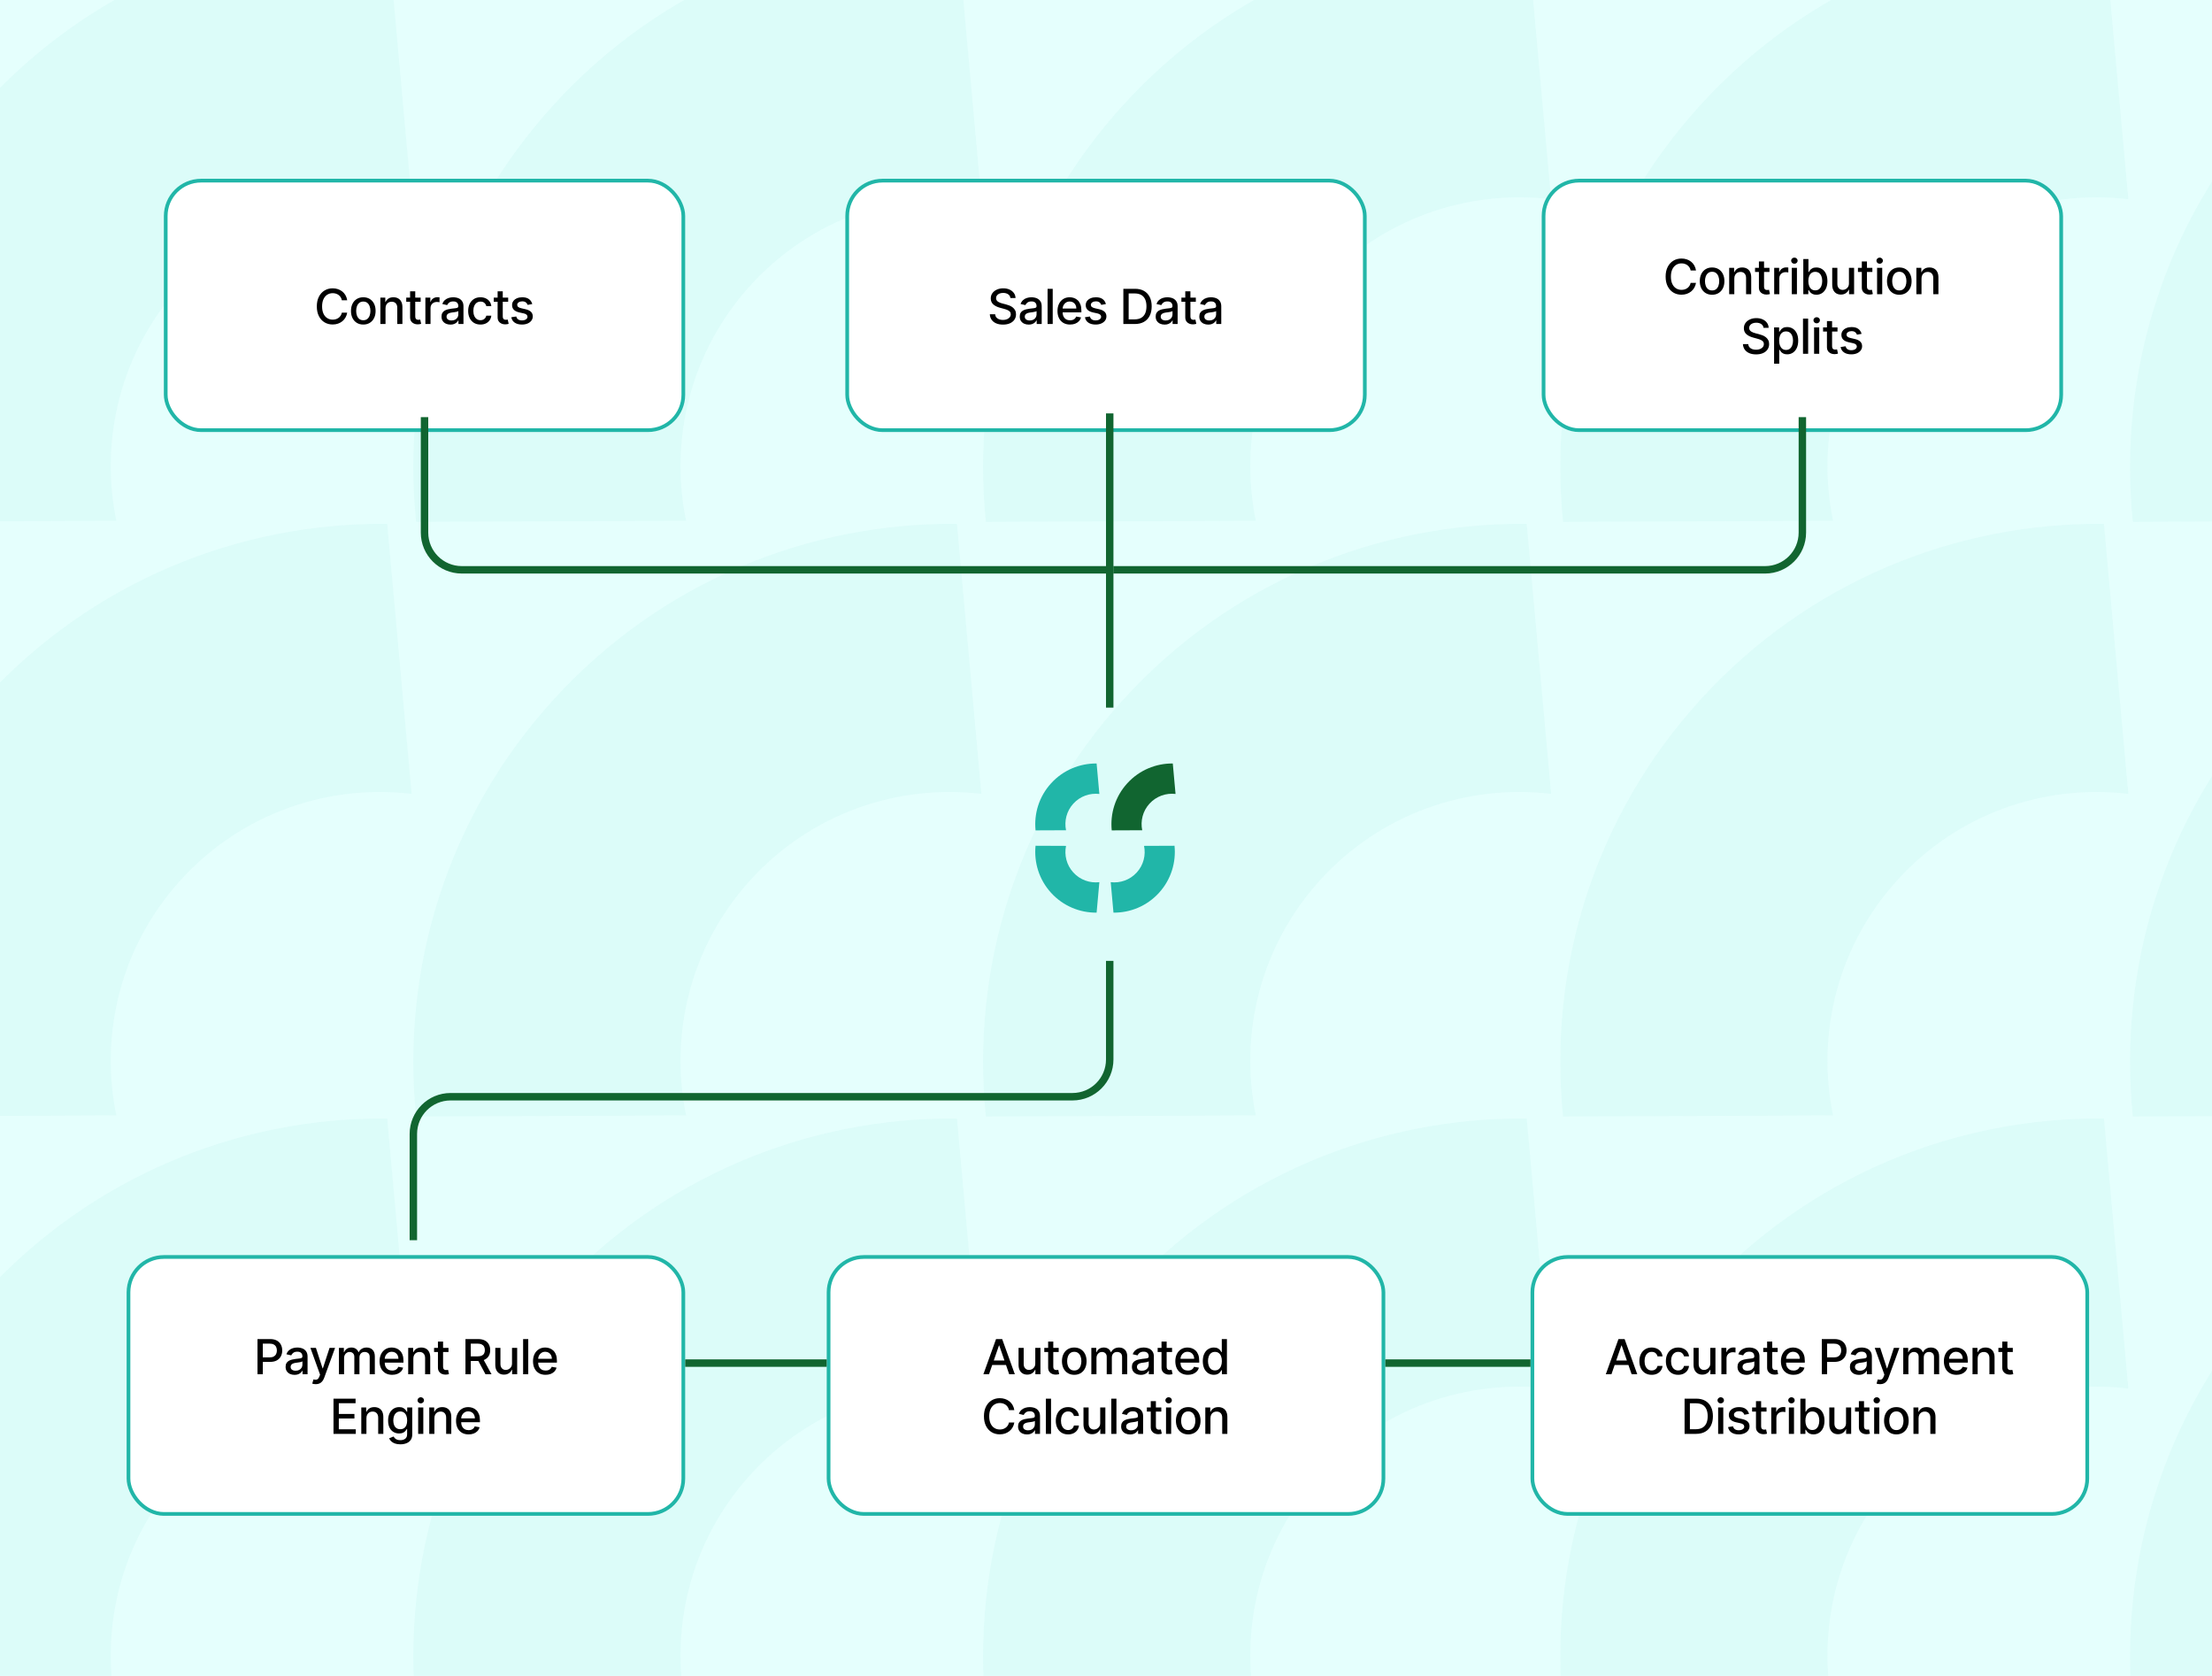 <svg width="594" height="450" viewBox="0 0 594 450" fill="none" xmlns="http://www.w3.org/2000/svg">
<g clip-path="url(#clip0_546_966)">
<rect width="594" height="450" fill="#E5FFFD"/>
<g opacity="0.05" clip-path="url(#clip1_546_966)">
<path d="M103.971 -18.992L110.523 53.482C88.145 50.825 64.858 58.653 48.536 76.594C32.379 94.353 26.729 117.974 31.226 139.819L-41.253 140.119C-45.264 100.716 -33.148 59.836 -4.397 28.234C24.465 -3.49 64.215 -19.403 103.971 -18.992Z" fill="#21B6A8"/>
<path d="M103.971 140.674L110.523 213.149C88.145 210.492 64.858 218.32 48.536 236.26C32.379 254.02 26.729 277.64 31.226 299.486L-41.253 299.786C-45.264 260.382 -33.148 219.502 -4.397 187.901C24.465 156.177 64.215 140.264 103.971 140.674Z" fill="#21B6A8"/>
<path d="M103.971 300.341L110.523 372.816C88.145 370.159 64.858 377.987 48.536 395.927C32.379 413.687 26.729 437.307 31.226 459.153L-41.253 459.453C-45.264 420.049 -33.148 379.169 -4.397 347.568C24.465 315.844 64.215 299.931 103.971 300.341Z" fill="#21B6A8"/>
<path d="M256.971 -18.992L263.523 53.482C241.145 50.825 217.858 58.653 201.536 76.594C185.379 94.353 179.728 117.974 184.225 139.819L111.747 140.119C107.736 100.716 119.852 59.836 148.603 28.234C177.465 -3.49 217.215 -19.403 256.971 -18.992Z" fill="#21B6A8"/>
<path d="M256.971 140.674L263.523 213.149C241.145 210.492 217.858 218.32 201.536 236.26C185.379 254.02 179.728 277.64 184.225 299.486L111.747 299.786C107.736 260.382 119.852 219.502 148.603 187.901C177.465 156.177 217.215 140.264 256.971 140.674Z" fill="#21B6A8"/>
<path d="M256.971 300.341L263.523 372.816C241.145 370.159 217.858 377.987 201.536 395.927C185.379 413.687 179.728 437.307 184.225 459.153L111.747 459.453C107.736 420.049 119.852 379.169 148.603 347.568C177.465 315.844 217.215 299.931 256.971 300.341Z" fill="#21B6A8"/>
<path d="M409.971 -18.992L416.523 53.482C394.145 50.825 370.858 58.653 354.536 76.594C338.379 94.353 332.728 117.974 337.225 139.819L264.747 140.119C260.736 100.716 272.852 59.836 301.603 28.234C330.465 -3.49 370.215 -19.403 409.971 -18.992Z" fill="#21B6A8"/>
<path d="M409.971 140.674L416.523 213.149C394.145 210.492 370.858 218.32 354.536 236.26C338.379 254.02 332.728 277.64 337.225 299.486L264.747 299.786C260.736 260.382 272.852 219.502 301.603 187.901C330.465 156.177 370.215 140.264 409.971 140.674Z" fill="#21B6A8"/>
<path d="M409.971 300.341L416.523 372.816C394.145 370.159 370.858 377.987 354.536 395.927C338.379 413.687 332.728 437.307 337.225 459.153L264.747 459.453C260.736 420.049 272.852 379.169 301.603 347.568C330.465 315.844 370.215 299.931 409.971 300.341Z" fill="#21B6A8"/>
</g>
<g opacity="0.05" clip-path="url(#clip2_546_966)">
<path d="M564.971 -18.992L571.523 53.482C549.145 50.825 525.858 58.653 509.536 76.594C493.379 94.353 487.728 117.974 492.225 139.819L419.747 140.119C415.736 100.716 427.852 59.836 456.603 28.234C485.465 -3.49 525.215 -19.403 564.971 -18.992Z" fill="#21B6A8"/>
<path d="M564.971 140.674L571.523 213.149C549.145 210.492 525.858 218.32 509.536 236.26C493.379 254.02 487.728 277.64 492.225 299.486L419.747 299.786C415.736 260.382 427.852 219.502 456.603 187.901C485.465 156.177 525.215 140.264 564.971 140.674Z" fill="#21B6A8"/>
<path d="M564.971 300.341L571.523 372.816C549.145 370.159 525.858 377.987 509.536 395.927C493.379 413.687 487.728 437.307 492.225 459.153L419.747 459.453C415.736 420.049 427.852 379.169 456.603 347.568C485.465 315.844 525.215 299.931 564.971 300.341Z" fill="#21B6A8"/>
<path d="M717.971 -18.992L724.523 53.482C702.145 50.825 678.858 58.653 662.536 76.594C646.379 94.353 640.728 117.974 645.225 139.819L572.747 140.119C568.736 100.716 580.852 59.836 609.603 28.234C638.465 -3.49 678.215 -19.403 717.971 -18.992Z" fill="#21B6A8"/>
<path d="M717.971 140.674L724.523 213.149C702.145 210.492 678.858 218.32 662.536 236.26C646.379 254.02 640.728 277.64 645.225 299.486L572.747 299.786C568.736 260.382 580.852 219.502 609.603 187.901C638.465 156.177 678.215 140.264 717.971 140.674Z" fill="#21B6A8"/>
<path d="M717.971 300.341L724.523 372.816C702.145 370.159 678.858 377.987 662.536 395.927C646.379 413.687 640.728 437.307 645.225 459.153L572.747 459.453C568.736 420.049 580.852 379.169 609.603 347.568C638.465 315.844 678.215 299.931 717.971 300.341Z" fill="#21B6A8"/>
</g>
<g filter="url(#filter0_d_546_966)">
<rect x="44" y="43" width="140" height="68" rx="10" fill="white"/>
<rect x="44.5" y="43.5" width="139" height="67" rx="9.5" stroke="#21B6A8"/>
<path d="M93.234 75.62H91.794C91.738 75.312 91.635 75.041 91.484 74.808C91.334 74.574 91.149 74.375 90.93 74.212C90.712 74.049 90.467 73.926 90.196 73.843C89.929 73.76 89.644 73.718 89.342 73.718C88.798 73.718 88.31 73.855 87.879 74.129C87.451 74.403 87.113 74.805 86.863 75.334C86.617 75.863 86.494 76.51 86.494 77.273C86.494 78.042 86.617 78.692 86.863 79.221C87.113 79.75 87.453 80.15 87.884 80.421C88.314 80.692 88.799 80.827 89.338 80.827C89.636 80.827 89.919 80.787 90.187 80.707C90.458 80.624 90.703 80.503 90.921 80.343C91.14 80.183 91.324 79.987 91.475 79.756C91.629 79.522 91.735 79.255 91.794 78.953L93.234 78.958C93.157 79.422 93.008 79.85 92.786 80.241C92.568 80.629 92.286 80.964 91.942 81.248C91.6 81.528 91.209 81.745 90.769 81.898C90.329 82.052 89.849 82.129 89.329 82.129C88.51 82.129 87.781 81.935 87.14 81.548C86.5 81.157 85.995 80.598 85.626 79.872C85.26 79.145 85.077 78.279 85.077 77.273C85.077 76.263 85.261 75.397 85.631 74.674C86 73.947 86.505 73.39 87.145 73.002C87.785 72.612 88.513 72.416 89.329 72.416C89.83 72.416 90.298 72.489 90.732 72.633C91.169 72.775 91.561 72.984 91.909 73.261C92.257 73.535 92.545 73.87 92.772 74.267C93 74.661 93.154 75.112 93.234 75.62ZM97.557 82.143C96.892 82.143 96.312 81.991 95.817 81.686C95.321 81.381 94.936 80.955 94.662 80.407C94.389 79.859 94.252 79.219 94.252 78.487C94.252 77.751 94.389 77.108 94.662 76.557C94.936 76.006 95.321 75.579 95.817 75.274C96.312 74.969 96.892 74.817 97.557 74.817C98.222 74.817 98.802 74.969 99.297 75.274C99.793 75.579 100.178 76.006 100.452 76.557C100.726 77.108 100.862 77.751 100.862 78.487C100.862 79.219 100.726 79.859 100.452 80.407C100.178 80.955 99.793 81.381 99.297 81.686C98.802 81.991 98.222 82.143 97.557 82.143ZM97.562 80.984C97.993 80.984 98.35 80.871 98.633 80.643C98.916 80.415 99.125 80.112 99.261 79.733C99.399 79.355 99.468 78.938 99.468 78.482C99.468 78.03 99.399 77.614 99.261 77.236C99.125 76.854 98.916 76.548 98.633 76.317C98.35 76.086 97.993 75.971 97.562 75.971C97.128 75.971 96.768 76.086 96.481 76.317C96.198 76.548 95.987 76.854 95.849 77.236C95.714 77.614 95.646 78.03 95.646 78.482C95.646 78.938 95.714 79.355 95.849 79.733C95.987 80.112 96.198 80.415 96.481 80.643C96.768 80.871 97.128 80.984 97.562 80.984ZM103.524 77.79V82H102.143V74.909H103.468V76.063H103.556C103.719 75.688 103.974 75.386 104.322 75.158C104.673 74.931 105.115 74.817 105.647 74.817C106.13 74.817 106.553 74.918 106.917 75.121C107.28 75.322 107.561 75.62 107.761 76.017C107.962 76.414 108.062 76.905 108.062 77.49V82H106.681V77.656C106.681 77.142 106.547 76.74 106.28 76.451C106.012 76.159 105.644 76.012 105.176 76.012C104.856 76.012 104.571 76.082 104.322 76.22C104.076 76.359 103.881 76.562 103.736 76.829C103.594 77.094 103.524 77.414 103.524 77.79ZM112.963 74.909V76.017H109.09V74.909H112.963ZM110.128 73.21H111.509V79.918C111.509 80.186 111.549 80.387 111.629 80.523C111.709 80.655 111.812 80.746 111.938 80.795C112.067 80.841 112.207 80.864 112.358 80.864C112.469 80.864 112.566 80.857 112.649 80.841C112.732 80.826 112.797 80.814 112.843 80.804L113.092 81.945C113.012 81.975 112.898 82.006 112.75 82.037C112.603 82.071 112.418 82.089 112.196 82.092C111.833 82.099 111.495 82.034 111.181 81.898C110.867 81.763 110.613 81.554 110.419 81.271C110.225 80.987 110.128 80.632 110.128 80.204V73.21ZM114.23 82V74.909H115.564V76.035H115.638C115.767 75.654 115.995 75.354 116.321 75.135C116.65 74.914 117.023 74.803 117.438 74.803C117.524 74.803 117.626 74.806 117.743 74.812C117.863 74.818 117.957 74.826 118.024 74.835V76.156C117.969 76.14 117.871 76.123 117.729 76.105C117.587 76.083 117.446 76.072 117.304 76.072C116.978 76.072 116.687 76.142 116.432 76.28C116.179 76.416 115.979 76.605 115.832 76.848C115.684 77.088 115.61 77.362 115.61 77.67V82H114.23ZM120.959 82.157C120.51 82.157 120.103 82.074 119.74 81.908C119.377 81.738 119.089 81.494 118.877 81.174C118.668 80.854 118.563 80.461 118.563 79.996C118.563 79.596 118.64 79.267 118.794 79.008C118.948 78.75 119.156 78.545 119.417 78.394C119.679 78.244 119.971 78.13 120.294 78.053C120.617 77.976 120.947 77.918 121.282 77.877C121.707 77.828 122.052 77.788 122.316 77.757C122.581 77.724 122.773 77.67 122.893 77.596C123.013 77.522 123.073 77.402 123.073 77.236V77.204C123.073 76.8 122.959 76.488 122.732 76.266C122.507 76.045 122.172 75.934 121.725 75.934C121.261 75.934 120.894 76.037 120.627 76.243C120.362 76.446 120.179 76.673 120.077 76.922L118.78 76.626C118.934 76.195 119.159 75.848 119.454 75.583C119.753 75.315 120.096 75.121 120.484 75.001C120.871 74.878 121.279 74.817 121.707 74.817C121.99 74.817 122.29 74.851 122.607 74.918C122.927 74.983 123.226 75.103 123.503 75.278C123.783 75.454 124.012 75.705 124.191 76.031C124.369 76.354 124.458 76.774 124.458 77.291V82H123.11V81.031H123.055C122.966 81.209 122.832 81.385 122.653 81.557C122.475 81.729 122.245 81.872 121.965 81.986C121.685 82.1 121.35 82.157 120.959 82.157ZM121.259 81.049C121.641 81.049 121.967 80.974 122.238 80.823C122.512 80.672 122.719 80.475 122.861 80.232C123.006 79.986 123.078 79.722 123.078 79.442V78.528C123.029 78.578 122.933 78.624 122.792 78.667C122.653 78.707 122.495 78.742 122.316 78.773C122.138 78.801 121.964 78.827 121.795 78.852C121.625 78.873 121.484 78.892 121.37 78.907C121.102 78.941 120.857 78.998 120.636 79.078C120.417 79.158 120.242 79.273 120.11 79.424C119.98 79.572 119.916 79.769 119.916 80.015C119.916 80.356 120.042 80.615 120.294 80.79C120.547 80.963 120.868 81.049 121.259 81.049ZM129.024 82.143C128.337 82.143 127.746 81.988 127.251 81.677C126.759 81.363 126.38 80.93 126.115 80.38C125.851 79.829 125.718 79.198 125.718 78.487C125.718 77.767 125.854 77.131 126.125 76.58C126.395 76.026 126.777 75.594 127.269 75.283C127.762 74.972 128.342 74.817 129.01 74.817C129.548 74.817 130.029 74.917 130.45 75.117C130.872 75.314 131.212 75.591 131.47 75.948C131.732 76.305 131.887 76.722 131.937 77.199H130.593C130.519 76.867 130.35 76.58 130.085 76.34C129.824 76.1 129.473 75.98 129.033 75.98C128.648 75.98 128.311 76.082 128.022 76.285C127.736 76.485 127.513 76.771 127.353 77.144C127.192 77.513 127.112 77.95 127.112 78.454C127.112 78.972 127.191 79.418 127.348 79.793C127.505 80.169 127.726 80.46 128.013 80.666C128.302 80.872 128.642 80.975 129.033 80.975C129.295 80.975 129.531 80.927 129.744 80.832C129.959 80.734 130.139 80.594 130.284 80.412C130.432 80.23 130.535 80.012 130.593 79.756H131.937C131.887 80.215 131.738 80.624 131.489 80.984C131.24 81.344 130.906 81.628 130.487 81.834C130.072 82.04 129.584 82.143 129.024 82.143ZM136.463 74.909V76.017H132.59V74.909H136.463ZM133.628 73.21H135.009V79.918C135.009 80.186 135.049 80.387 135.129 80.523C135.209 80.655 135.312 80.746 135.438 80.795C135.567 80.841 135.707 80.864 135.858 80.864C135.969 80.864 136.066 80.857 136.149 80.841C136.232 80.826 136.297 80.814 136.343 80.804L136.592 81.945C136.512 81.975 136.398 82.006 136.25 82.037C136.103 82.071 135.918 82.089 135.696 82.092C135.333 82.099 134.995 82.034 134.681 81.898C134.367 81.763 134.113 81.554 133.919 81.271C133.725 80.987 133.628 80.632 133.628 80.204V73.21ZM142.929 76.64L141.678 76.862C141.626 76.702 141.543 76.549 141.429 76.405C141.318 76.26 141.167 76.142 140.976 76.049C140.785 75.957 140.547 75.911 140.261 75.911C139.87 75.911 139.544 75.999 139.282 76.174C139.02 76.346 138.89 76.57 138.89 76.843C138.89 77.08 138.977 77.271 139.153 77.416C139.328 77.561 139.611 77.679 140.002 77.771L141.129 78.03C141.781 78.181 142.267 78.413 142.587 78.727C142.907 79.041 143.068 79.449 143.068 79.95C143.068 80.375 142.944 80.754 142.698 81.086C142.455 81.415 142.115 81.674 141.678 81.862C141.244 82.049 140.741 82.143 140.168 82.143C139.374 82.143 138.726 81.974 138.225 81.635C137.723 81.294 137.415 80.809 137.302 80.181L138.636 79.978C138.719 80.326 138.89 80.589 139.148 80.767C139.407 80.943 139.744 81.031 140.159 81.031C140.612 81.031 140.973 80.937 141.244 80.749C141.515 80.558 141.65 80.326 141.65 80.052C141.65 79.83 141.567 79.644 141.401 79.493C141.238 79.342 140.987 79.229 140.648 79.152L139.448 78.888C138.786 78.738 138.297 78.498 137.98 78.168C137.666 77.839 137.509 77.422 137.509 76.917C137.509 76.499 137.626 76.132 137.86 75.819C138.094 75.505 138.417 75.26 138.83 75.085C139.242 74.906 139.714 74.817 140.247 74.817C141.013 74.817 141.616 74.983 142.057 75.315C142.497 75.645 142.787 76.086 142.929 76.64Z" fill="black"/>
</g>
<g filter="url(#filter1_d_546_966)">
<rect x="227" y="43" width="140" height="68" rx="10" fill="white"/>
<rect x="227.5" y="43.5" width="139" height="67" rx="9.5" stroke="#21B6A8"/>
<path d="M271.332 75.029C271.283 74.592 271.08 74.254 270.723 74.013C270.366 73.77 269.916 73.649 269.375 73.649C268.987 73.649 268.651 73.71 268.368 73.834C268.085 73.954 267.865 74.12 267.708 74.332C267.554 74.541 267.477 74.78 267.477 75.048C267.477 75.272 267.53 75.466 267.634 75.629C267.742 75.792 267.882 75.929 268.054 76.04C268.23 76.148 268.418 76.239 268.618 76.312C268.818 76.383 269.01 76.442 269.195 76.488L270.118 76.728C270.42 76.802 270.729 76.902 271.046 77.028C271.363 77.154 271.657 77.32 271.928 77.527C272.198 77.733 272.417 77.988 272.583 78.293C272.752 78.598 272.837 78.962 272.837 79.387C272.837 79.923 272.699 80.398 272.422 80.814C272.148 81.229 271.749 81.557 271.226 81.797C270.706 82.037 270.076 82.157 269.338 82.157C268.63 82.157 268.017 82.045 267.5 81.82C266.983 81.595 266.579 81.277 266.286 80.864C265.994 80.449 265.832 79.956 265.802 79.387H267.233C267.26 79.729 267.371 80.013 267.565 80.241C267.762 80.466 268.013 80.633 268.318 80.744C268.625 80.852 268.962 80.906 269.329 80.906C269.732 80.906 270.09 80.843 270.404 80.717C270.721 80.587 270.97 80.409 271.152 80.181C271.334 79.95 271.424 79.681 271.424 79.373C271.424 79.093 271.344 78.864 271.184 78.685C271.027 78.507 270.814 78.359 270.543 78.242C270.275 78.125 269.972 78.022 269.633 77.933L268.516 77.628C267.759 77.422 267.159 77.119 266.716 76.719C266.276 76.319 266.055 75.789 266.055 75.131C266.055 74.586 266.203 74.11 266.499 73.704C266.794 73.298 267.194 72.983 267.699 72.758C268.204 72.53 268.773 72.416 269.407 72.416C270.047 72.416 270.612 72.528 271.101 72.753C271.594 72.978 271.981 73.287 272.265 73.681C272.548 74.072 272.696 74.521 272.708 75.029H271.332ZM276.234 82.157C275.785 82.157 275.379 82.074 275.016 81.908C274.653 81.738 274.365 81.494 274.152 81.174C273.943 80.854 273.839 80.461 273.839 79.996C273.839 79.596 273.915 79.267 274.069 79.008C274.223 78.75 274.431 78.545 274.693 78.394C274.954 78.244 275.247 78.13 275.57 78.053C275.893 77.976 276.222 77.918 276.558 77.877C276.982 77.828 277.327 77.788 277.592 77.757C277.856 77.724 278.049 77.67 278.169 77.596C278.289 77.522 278.349 77.402 278.349 77.236V77.204C278.349 76.8 278.235 76.488 278.007 76.266C277.783 76.045 277.447 75.934 277.001 75.934C276.536 75.934 276.17 76.037 275.902 76.243C275.637 76.446 275.454 76.673 275.353 76.922L274.056 76.626C274.209 76.195 274.434 75.848 274.73 75.583C275.028 75.315 275.371 75.121 275.759 75.001C276.147 74.878 276.555 74.817 276.982 74.817C277.265 74.817 277.566 74.851 277.883 74.918C278.203 74.983 278.501 75.103 278.778 75.278C279.058 75.454 279.288 75.705 279.466 76.031C279.645 76.354 279.734 76.774 279.734 77.291V82H278.386V81.031H278.33C278.241 81.209 278.107 81.385 277.929 81.557C277.75 81.729 277.521 81.872 277.241 81.986C276.961 82.1 276.625 82.157 276.234 82.157ZM276.535 81.049C276.916 81.049 277.242 80.974 277.513 80.823C277.787 80.672 277.995 80.475 278.136 80.232C278.281 79.986 278.353 79.722 278.353 79.442V78.528C278.304 78.578 278.209 78.624 278.067 78.667C277.929 78.707 277.77 78.742 277.592 78.773C277.413 78.801 277.239 78.827 277.07 78.852C276.901 78.873 276.759 78.892 276.645 78.907C276.378 78.941 276.133 78.998 275.911 79.078C275.693 79.158 275.517 79.273 275.385 79.424C275.256 79.572 275.191 79.769 275.191 80.015C275.191 80.356 275.317 80.615 275.57 80.79C275.822 80.963 276.144 81.049 276.535 81.049ZM282.693 72.546V82H281.312V72.546H282.693ZM287.346 82.143C286.647 82.143 286.045 81.994 285.541 81.695C285.039 81.394 284.651 80.971 284.377 80.426C284.106 79.878 283.971 79.236 283.971 78.501C283.971 77.774 284.106 77.134 284.377 76.58C284.651 76.026 285.033 75.594 285.522 75.283C286.015 74.972 286.59 74.817 287.249 74.817C287.649 74.817 288.037 74.883 288.412 75.015C288.788 75.148 289.125 75.355 289.423 75.638C289.722 75.922 289.957 76.289 290.129 76.742C290.302 77.191 290.388 77.737 290.388 78.381V78.87H284.751V77.836H289.035C289.035 77.473 288.961 77.151 288.814 76.871C288.666 76.588 288.458 76.365 288.191 76.202C287.926 76.039 287.615 75.957 287.258 75.957C286.87 75.957 286.532 76.052 286.242 76.243C285.956 76.431 285.735 76.677 285.578 76.982C285.424 77.284 285.347 77.611 285.347 77.965V78.773C285.347 79.247 285.43 79.65 285.596 79.983C285.765 80.315 286.001 80.569 286.302 80.744C286.604 80.917 286.956 81.003 287.36 81.003C287.621 81.003 287.86 80.966 288.075 80.892C288.291 80.815 288.477 80.701 288.634 80.55C288.791 80.4 288.911 80.213 288.994 79.992L290.3 80.227C290.196 80.612 290.008 80.949 289.737 81.238C289.469 81.525 289.132 81.748 288.726 81.908C288.323 82.065 287.863 82.143 287.346 82.143ZM296.973 76.64L295.722 76.862C295.67 76.702 295.587 76.549 295.473 76.405C295.362 76.26 295.211 76.142 295.02 76.049C294.829 75.957 294.591 75.911 294.305 75.911C293.914 75.911 293.588 75.999 293.326 76.174C293.064 76.346 292.934 76.57 292.934 76.843C292.934 77.08 293.021 77.271 293.197 77.416C293.372 77.561 293.655 77.679 294.046 77.771L295.173 78.03C295.825 78.181 296.311 78.413 296.631 78.727C296.951 79.041 297.112 79.449 297.112 79.95C297.112 80.375 296.988 80.754 296.742 81.086C296.499 81.415 296.159 81.674 295.722 81.862C295.288 82.049 294.785 82.143 294.212 82.143C293.418 82.143 292.771 81.974 292.269 81.635C291.767 81.294 291.459 80.809 291.346 80.181L292.68 79.978C292.763 80.326 292.934 80.589 293.192 80.767C293.451 80.943 293.788 81.031 294.203 81.031C294.656 81.031 295.017 80.937 295.288 80.749C295.559 80.558 295.694 80.326 295.694 80.052C295.694 79.83 295.611 79.644 295.445 79.493C295.282 79.342 295.031 79.229 294.692 79.152L293.492 78.888C292.831 78.738 292.341 78.498 292.024 78.168C291.71 77.839 291.553 77.422 291.553 76.917C291.553 76.499 291.67 76.132 291.904 75.819C292.138 75.505 292.461 75.26 292.874 75.085C293.286 74.906 293.758 74.817 294.291 74.817C295.057 74.817 295.66 74.983 296.101 75.315C296.541 75.645 296.831 76.086 296.973 76.64ZM304.721 82H301.66V72.546H304.818C305.744 72.546 306.54 72.735 307.205 73.113C307.87 73.489 308.379 74.029 308.733 74.734C309.09 75.435 309.268 76.277 309.268 77.259C309.268 78.244 309.088 79.09 308.728 79.798C308.371 80.506 307.854 81.05 307.177 81.432C306.5 81.811 305.681 82 304.721 82ZM303.087 80.754H304.643C305.363 80.754 305.961 80.618 306.438 80.347C306.916 80.073 307.273 79.678 307.51 79.161C307.746 78.641 307.865 78.007 307.865 77.259C307.865 76.517 307.746 75.888 307.51 75.371C307.276 74.854 306.926 74.461 306.462 74.194C305.997 73.926 305.42 73.792 304.73 73.792H303.087V80.754ZM312.735 82.157C312.286 82.157 311.879 82.074 311.516 81.908C311.153 81.738 310.865 81.494 310.653 81.174C310.444 80.854 310.339 80.461 310.339 79.996C310.339 79.596 310.416 79.267 310.57 79.008C310.724 78.75 310.932 78.545 311.193 78.394C311.455 78.244 311.747 78.13 312.07 78.053C312.393 77.976 312.723 77.918 313.058 77.877C313.483 77.828 313.828 77.788 314.092 77.757C314.357 77.724 314.549 77.67 314.669 77.596C314.789 77.522 314.849 77.402 314.849 77.236V77.204C314.849 76.8 314.736 76.488 314.508 76.266C314.283 76.045 313.948 75.934 313.501 75.934C313.037 75.934 312.67 76.037 312.403 76.243C312.138 76.446 311.955 76.673 311.853 76.922L310.556 76.626C310.71 76.195 310.935 75.848 311.23 75.583C311.529 75.315 311.872 75.121 312.26 75.001C312.647 74.878 313.055 74.817 313.483 74.817C313.766 74.817 314.066 74.851 314.383 74.918C314.703 74.983 315.002 75.103 315.279 75.278C315.559 75.454 315.788 75.705 315.967 76.031C316.145 76.354 316.234 76.774 316.234 77.291V82H314.886V81.031H314.831C314.742 81.209 314.608 81.385 314.429 81.557C314.251 81.729 314.021 81.872 313.741 81.986C313.461 82.1 313.126 82.157 312.735 82.157ZM313.035 81.049C313.417 81.049 313.743 80.974 314.014 80.823C314.288 80.672 314.495 80.475 314.637 80.232C314.782 79.986 314.854 79.722 314.854 79.442V78.528C314.805 78.578 314.709 78.624 314.568 78.667C314.429 78.707 314.271 78.742 314.092 78.773C313.914 78.801 313.74 78.827 313.571 78.852C313.401 78.873 313.26 78.892 313.146 78.907C312.878 78.941 312.633 78.998 312.412 79.078C312.193 79.158 312.018 79.273 311.886 79.424C311.756 79.572 311.692 79.769 311.692 80.015C311.692 80.356 311.818 80.615 312.07 80.79C312.323 80.963 312.644 81.049 313.035 81.049ZM321.123 74.909V76.017H317.25V74.909H321.123ZM318.288 73.21H319.669V79.918C319.669 80.186 319.709 80.387 319.789 80.523C319.869 80.655 319.972 80.746 320.098 80.795C320.227 80.841 320.367 80.864 320.518 80.864C320.629 80.864 320.726 80.857 320.809 80.841C320.892 80.826 320.957 80.814 321.003 80.804L321.252 81.945C321.172 81.975 321.058 82.006 320.91 82.037C320.763 82.071 320.578 82.089 320.357 82.092C319.993 82.099 319.655 82.034 319.341 81.898C319.027 81.763 318.773 81.554 318.579 81.271C318.385 80.987 318.288 80.632 318.288 80.204V73.21ZM324.453 82.157C324.004 82.157 323.598 82.074 323.235 81.908C322.871 81.738 322.584 81.494 322.371 81.174C322.162 80.854 322.057 80.461 322.057 79.996C322.057 79.596 322.134 79.267 322.288 79.008C322.442 78.75 322.65 78.545 322.911 78.394C323.173 78.244 323.465 78.13 323.789 78.053C324.112 77.976 324.441 77.918 324.776 77.877C325.201 77.828 325.546 77.788 325.811 77.757C326.075 77.724 326.268 77.67 326.388 77.596C326.508 77.522 326.568 77.402 326.568 77.236V77.204C326.568 76.8 326.454 76.488 326.226 76.266C326.001 76.045 325.666 75.934 325.22 75.934C324.755 75.934 324.389 76.037 324.121 76.243C323.856 76.446 323.673 76.673 323.572 76.922L322.274 76.626C322.428 76.195 322.653 75.848 322.948 75.583C323.247 75.315 323.59 75.121 323.978 75.001C324.366 74.878 324.773 74.817 325.201 74.817C325.484 74.817 325.784 74.851 326.101 74.918C326.421 74.983 326.72 75.103 326.997 75.278C327.277 75.454 327.506 75.705 327.685 76.031C327.863 76.354 327.953 76.774 327.953 77.291V82H326.605V81.031H326.549C326.46 81.209 326.326 81.385 326.148 81.557C325.969 81.729 325.74 81.872 325.46 81.986C325.18 82.1 324.844 82.157 324.453 82.157ZM324.753 81.049C325.135 81.049 325.461 80.974 325.732 80.823C326.006 80.672 326.214 80.475 326.355 80.232C326.5 79.986 326.572 79.722 326.572 79.442V78.528C326.523 78.578 326.428 78.624 326.286 78.667C326.148 78.707 325.989 78.742 325.811 78.773C325.632 78.801 325.458 78.827 325.289 78.852C325.12 78.873 324.978 78.892 324.864 78.907C324.596 78.941 324.352 78.998 324.13 79.078C323.912 79.158 323.736 79.273 323.604 79.424C323.475 79.572 323.41 79.769 323.41 80.015C323.41 80.356 323.536 80.615 323.789 80.79C324.041 80.963 324.363 81.049 324.753 81.049Z" fill="black"/>
</g>
<g filter="url(#filter2_d_546_966)">
<rect x="34" y="332" width="150" height="70" rx="10" fill="white"/>
<rect x="34.5" y="332.5" width="149" height="69" rx="9.5" stroke="#21B6A8"/>
<path d="M69.146 364V354.545H72.516C73.251 354.545 73.861 354.679 74.344 354.947C74.827 355.215 75.189 355.581 75.429 356.046C75.669 356.507 75.789 357.028 75.789 357.606C75.789 358.188 75.667 358.711 75.424 359.176C75.184 359.637 74.821 360.004 74.335 360.275C73.851 360.542 73.243 360.676 72.511 360.676H70.194V359.467H72.382C72.847 359.467 73.224 359.387 73.513 359.227C73.802 359.063 74.014 358.842 74.15 358.562C74.285 358.282 74.353 357.963 74.353 357.606C74.353 357.249 74.285 356.932 74.15 356.655C74.014 356.378 73.8 356.161 73.508 356.004C73.219 355.847 72.837 355.769 72.363 355.769H70.572V364H69.146ZM79.09 364.157C78.641 364.157 78.235 364.074 77.872 363.908C77.508 363.738 77.221 363.494 77.008 363.174C76.799 362.854 76.694 362.461 76.694 361.996C76.694 361.596 76.771 361.267 76.925 361.009C77.079 360.75 77.287 360.545 77.548 360.395C77.81 360.244 78.102 360.13 78.425 360.053C78.749 359.976 79.078 359.917 79.413 359.877C79.838 359.828 80.183 359.788 80.448 359.757C80.712 359.724 80.905 359.67 81.025 359.596C81.145 359.522 81.205 359.402 81.205 359.236V359.203C81.205 358.8 81.091 358.488 80.863 358.266C80.638 358.045 80.303 357.934 79.857 357.934C79.392 357.934 79.026 358.037 78.758 358.243C78.493 358.446 78.31 358.673 78.209 358.922L76.911 358.626C77.065 358.196 77.29 357.848 77.585 357.583C77.884 357.315 78.227 357.121 78.615 357.001C79.003 356.878 79.41 356.817 79.838 356.817C80.121 356.817 80.421 356.851 80.738 356.918C81.058 356.983 81.357 357.103 81.634 357.278C81.914 357.454 82.143 357.705 82.322 358.031C82.5 358.354 82.59 358.774 82.59 359.291V364H81.242V363.031H81.186C81.097 363.209 80.963 363.384 80.785 363.557C80.606 363.729 80.377 363.872 80.097 363.986C79.817 364.1 79.481 364.157 79.09 364.157ZM79.39 363.049C79.772 363.049 80.098 362.974 80.369 362.823C80.643 362.672 80.851 362.475 80.992 362.232C81.137 361.986 81.209 361.723 81.209 361.442V360.528C81.16 360.578 81.065 360.624 80.923 360.667C80.785 360.707 80.626 360.742 80.448 360.773C80.269 360.801 80.095 360.827 79.926 360.852C79.757 360.873 79.615 360.892 79.501 360.907C79.233 360.941 78.989 360.998 78.767 361.078C78.549 361.158 78.373 361.273 78.241 361.424C78.112 361.572 78.047 361.769 78.047 362.015C78.047 362.357 78.173 362.615 78.425 362.79C78.678 362.963 78.999 363.049 79.39 363.049ZM84.787 366.659C84.581 366.659 84.393 366.642 84.224 366.608C84.054 366.578 83.928 366.544 83.845 366.507L84.177 365.376C84.43 365.443 84.654 365.473 84.851 365.463C85.048 365.454 85.222 365.38 85.373 365.242C85.527 365.103 85.662 364.877 85.779 364.563L85.95 364.092L83.356 356.909H84.833L86.629 362.412H86.703L88.498 356.909H89.98L87.058 364.946C86.923 365.316 86.75 365.628 86.541 365.884C86.332 366.142 86.082 366.336 85.793 366.465C85.504 366.594 85.168 366.659 84.787 366.659ZM91.017 364V356.909H92.342V358.063H92.43C92.578 357.672 92.819 357.368 93.155 357.149C93.49 356.928 93.892 356.817 94.36 356.817C94.834 356.817 95.231 356.928 95.551 357.149C95.874 357.371 96.112 357.675 96.266 358.063H96.34C96.51 357.685 96.779 357.383 97.148 357.158C97.517 356.931 97.958 356.817 98.469 356.817C99.112 356.817 99.636 357.018 100.043 357.422C100.452 357.825 100.657 358.433 100.657 359.245V364H99.276V359.374C99.276 358.894 99.146 358.546 98.884 358.331C98.622 358.116 98.31 358.008 97.947 358.008C97.498 358.008 97.148 358.146 96.899 358.423C96.65 358.697 96.525 359.05 96.525 359.48V364H95.149V359.287C95.149 358.902 95.029 358.593 94.789 358.359C94.549 358.125 94.237 358.008 93.852 358.008C93.59 358.008 93.349 358.077 93.127 358.216C92.909 358.351 92.732 358.54 92.596 358.783C92.464 359.027 92.398 359.308 92.398 359.628V364H91.017ZM105.303 364.143C104.604 364.143 104.003 363.994 103.498 363.695C102.996 363.394 102.608 362.971 102.334 362.426C102.064 361.878 101.928 361.236 101.928 360.501C101.928 359.774 102.064 359.134 102.334 358.58C102.608 358.026 102.99 357.594 103.479 357.283C103.972 356.972 104.547 356.817 105.206 356.817C105.606 356.817 105.994 356.883 106.369 357.015C106.745 357.148 107.082 357.355 107.38 357.638C107.679 357.922 107.914 358.289 108.087 358.742C108.259 359.191 108.345 359.737 108.345 360.381V360.87H102.708V359.836H106.992C106.992 359.473 106.919 359.151 106.771 358.871C106.623 358.588 106.415 358.365 106.148 358.202C105.883 358.039 105.572 357.957 105.215 357.957C104.827 357.957 104.489 358.052 104.2 358.243C103.913 358.431 103.692 358.677 103.535 358.982C103.381 359.283 103.304 359.611 103.304 359.965V360.773C103.304 361.247 103.387 361.65 103.553 361.983C103.722 362.315 103.958 362.569 104.26 362.744C104.561 362.917 104.914 363.003 105.317 363.003C105.578 363.003 105.817 362.966 106.032 362.892C106.248 362.815 106.434 362.701 106.591 362.55C106.748 362.4 106.868 362.213 106.951 361.992L108.257 362.227C108.153 362.612 107.965 362.949 107.694 363.238C107.426 363.525 107.089 363.748 106.683 363.908C106.28 364.065 105.82 364.143 105.303 364.143ZM110.997 359.79V364H109.617V356.909H110.942V358.063H111.029C111.192 357.688 111.448 357.386 111.796 357.158C112.146 356.931 112.588 356.817 113.121 356.817C113.604 356.817 114.027 356.918 114.39 357.121C114.753 357.321 115.035 357.62 115.235 358.017C115.435 358.414 115.535 358.905 115.535 359.49V364H114.155V359.656C114.155 359.142 114.021 358.74 113.753 358.451C113.485 358.159 113.117 358.012 112.65 358.012C112.33 358.012 112.045 358.082 111.796 358.22C111.549 358.359 111.354 358.562 111.209 358.83C111.068 359.094 110.997 359.414 110.997 359.79ZM120.436 356.909V358.017H116.563V356.909H120.436ZM117.602 355.21H118.982V361.918C118.982 362.186 119.022 362.387 119.102 362.523C119.182 362.655 119.285 362.746 119.411 362.795C119.541 362.841 119.681 362.864 119.831 362.864C119.942 362.864 120.039 362.857 120.122 362.841C120.205 362.826 120.27 362.814 120.316 362.804L120.565 363.945C120.485 363.975 120.372 364.006 120.224 364.037C120.076 364.071 119.891 364.089 119.67 364.092C119.307 364.098 118.968 364.034 118.654 363.898C118.34 363.763 118.086 363.554 117.892 363.271C117.699 362.987 117.602 362.632 117.602 362.204V355.21ZM124.994 364V354.545H128.364C129.097 354.545 129.705 354.672 130.188 354.924C130.674 355.176 131.037 355.526 131.277 355.972C131.517 356.415 131.637 356.928 131.637 357.509C131.637 358.088 131.516 358.597 131.273 359.037C131.033 359.474 130.669 359.814 130.183 360.058C129.7 360.301 129.092 360.422 128.36 360.422H125.807V359.194H128.23C128.692 359.194 129.068 359.128 129.357 358.996C129.649 358.863 129.863 358.671 129.999 358.419C130.134 358.166 130.202 357.863 130.202 357.509C130.202 357.152 130.132 356.843 129.994 356.581C129.859 356.32 129.645 356.12 129.352 355.981C129.063 355.84 128.683 355.769 128.212 355.769H126.421V364H124.994ZM129.662 359.734L131.997 364H130.372L128.083 359.734H129.662ZM137.494 361.059V356.909H138.879V364H137.522V362.772H137.448C137.285 363.151 137.023 363.466 136.663 363.718C136.306 363.968 135.862 364.092 135.329 364.092C134.874 364.092 134.47 363.992 134.12 363.792C133.772 363.589 133.498 363.289 133.298 362.892C133.101 362.495 133.002 362.004 133.002 361.419V356.909H134.383V361.253C134.383 361.736 134.517 362.121 134.784 362.407C135.052 362.694 135.4 362.837 135.828 362.837C136.086 362.837 136.343 362.772 136.599 362.643C136.857 362.513 137.071 362.318 137.24 362.056C137.413 361.795 137.497 361.462 137.494 361.059ZM141.854 354.545V364H140.474V354.545H141.854ZM146.507 364.143C145.809 364.143 145.207 363.994 144.702 363.695C144.201 363.394 143.813 362.971 143.539 362.426C143.268 361.878 143.133 361.236 143.133 360.501C143.133 359.774 143.268 359.134 143.539 358.58C143.813 358.026 144.194 357.594 144.684 357.283C145.176 356.972 145.752 356.817 146.41 356.817C146.81 356.817 147.198 356.883 147.574 357.015C147.949 357.148 148.286 357.355 148.585 357.638C148.883 357.922 149.119 358.289 149.291 358.742C149.463 359.191 149.55 359.737 149.55 360.381V360.87H143.913V359.836H148.197C148.197 359.473 148.123 359.151 147.975 358.871C147.828 358.588 147.62 358.365 147.352 358.202C147.087 358.039 146.777 357.957 146.42 357.957C146.032 357.957 145.693 358.052 145.404 358.243C145.118 358.431 144.896 358.677 144.739 358.982C144.585 359.283 144.508 359.611 144.508 359.965V360.773C144.508 361.247 144.591 361.65 144.758 361.983C144.927 362.315 145.162 362.569 145.464 362.744C145.766 362.917 146.118 363.003 146.521 363.003C146.783 363.003 147.021 362.966 147.237 362.892C147.452 362.815 147.638 362.701 147.795 362.55C147.952 362.4 148.072 362.213 148.155 361.992L149.462 362.227C149.357 362.612 149.169 362.949 148.899 363.238C148.631 363.525 148.294 363.748 147.888 363.908C147.484 364.065 147.024 364.143 146.507 364.143ZM89.557 380V370.545H95.485V371.773H90.984V374.654H95.176V375.877H90.984V378.772H95.54V380H89.557ZM98.4 375.79V380H97.02V372.909H98.344V374.063H98.432C98.595 373.688 98.851 373.386 99.198 373.158C99.549 372.931 99.991 372.817 100.523 372.817C101.007 372.817 101.43 372.918 101.793 373.121C102.156 373.321 102.438 373.62 102.638 374.017C102.838 374.414 102.938 374.905 102.938 375.49V380H101.558V375.656C101.558 375.142 101.424 374.74 101.156 374.451C100.888 374.159 100.52 374.012 100.053 374.012C99.733 374.012 99.448 374.082 99.198 374.22C98.952 374.359 98.757 374.562 98.612 374.83C98.471 375.094 98.4 375.414 98.4 375.79ZM107.502 382.807C106.939 382.807 106.454 382.733 106.048 382.585C105.645 382.438 105.315 382.242 105.06 381.999C104.805 381.756 104.614 381.49 104.488 381.2L105.674 380.711C105.757 380.846 105.868 380.989 106.006 381.14C106.148 381.294 106.339 381.425 106.579 381.533C106.822 381.64 107.134 381.694 107.516 381.694C108.039 381.694 108.472 381.567 108.813 381.311C109.155 381.059 109.326 380.656 109.326 380.102V378.707H109.238C109.155 378.858 109.035 379.026 108.878 379.211C108.724 379.395 108.512 379.555 108.241 379.691C107.97 379.826 107.618 379.894 107.184 379.894C106.623 379.894 106.119 379.763 105.669 379.501C105.223 379.237 104.869 378.847 104.608 378.333C104.349 377.816 104.22 377.181 104.22 376.427C104.22 375.673 104.348 375.027 104.603 374.488C104.861 373.949 105.215 373.537 105.665 373.251C106.114 372.961 106.623 372.817 107.193 372.817C107.633 372.817 107.988 372.891 108.259 373.038C108.53 373.183 108.741 373.352 108.892 373.546C109.046 373.74 109.164 373.911 109.247 374.059H109.349V372.909H110.701V380.157C110.701 380.766 110.56 381.266 110.277 381.657C109.993 382.048 109.61 382.337 109.127 382.525C108.647 382.713 108.105 382.807 107.502 382.807ZM107.488 378.749C107.885 378.749 108.221 378.657 108.495 378.472C108.772 378.284 108.981 378.016 109.122 377.669C109.267 377.318 109.339 376.898 109.339 376.408C109.339 375.931 109.269 375.511 109.127 375.148C108.986 374.785 108.778 374.502 108.504 374.299C108.23 374.092 107.891 373.989 107.488 373.989C107.073 373.989 106.727 374.097 106.45 374.312C106.173 374.525 105.963 374.814 105.822 375.18C105.683 375.547 105.614 375.956 105.614 376.408C105.614 376.873 105.685 377.281 105.826 377.632C105.968 377.983 106.177 378.257 106.454 378.453C106.734 378.65 107.079 378.749 107.488 378.749ZM112.293 380V372.909H113.673V380H112.293ZM112.99 371.815C112.75 371.815 112.543 371.735 112.371 371.575C112.202 371.412 112.117 371.218 112.117 370.993C112.117 370.766 112.202 370.572 112.371 370.412C112.543 370.248 112.75 370.167 112.99 370.167C113.23 370.167 113.434 370.248 113.604 370.412C113.776 370.572 113.862 370.766 113.862 370.993C113.862 371.218 113.776 371.412 113.604 371.575C113.434 371.735 113.23 371.815 112.99 371.815ZM116.65 375.79V380H115.27V372.909H116.595V374.063H116.682C116.846 373.688 117.101 373.386 117.449 373.158C117.8 372.931 118.241 372.817 118.774 372.817C119.257 372.817 119.68 372.918 120.043 373.121C120.406 373.321 120.688 373.62 120.888 374.017C121.088 374.414 121.188 374.905 121.188 375.49V380H119.808V375.656C119.808 375.142 119.674 374.74 119.406 374.451C119.138 374.159 118.771 374.012 118.303 374.012C117.983 374.012 117.698 374.082 117.449 374.22C117.203 374.359 117.007 374.562 116.863 374.83C116.721 375.094 116.65 375.414 116.65 375.79ZM125.835 380.143C125.137 380.143 124.535 379.994 124.03 379.695C123.529 379.394 123.141 378.971 122.867 378.426C122.596 377.878 122.461 377.236 122.461 376.501C122.461 375.774 122.596 375.134 122.867 374.58C123.141 374.026 123.523 373.594 124.012 373.283C124.504 372.972 125.08 372.817 125.739 372.817C126.139 372.817 126.526 372.883 126.902 373.015C127.277 373.148 127.614 373.355 127.913 373.638C128.211 373.922 128.447 374.289 128.619 374.742C128.792 375.191 128.878 375.737 128.878 376.381V376.87H123.241V375.836H127.525C127.525 375.473 127.451 375.151 127.304 374.871C127.156 374.588 126.948 374.365 126.68 374.202C126.416 374.039 126.105 373.957 125.748 373.957C125.36 373.957 125.021 374.052 124.732 374.243C124.446 374.431 124.224 374.677 124.067 374.982C123.913 375.283 123.837 375.611 123.837 375.965V376.773C123.837 377.247 123.92 377.65 124.086 377.983C124.255 378.315 124.491 378.569 124.792 378.744C125.094 378.917 125.446 379.003 125.849 379.003C126.111 379.003 126.349 378.966 126.565 378.892C126.78 378.815 126.967 378.701 127.123 378.55C127.28 378.4 127.4 378.213 127.484 377.992L128.79 378.227C128.685 378.612 128.498 378.949 128.227 379.238C127.959 379.525 127.622 379.748 127.216 379.908C126.813 380.065 126.353 380.143 125.835 380.143Z" fill="black"/>
</g>
<g filter="url(#filter3_d_546_966)">
<rect x="222" y="332" width="150" height="70" rx="10" fill="white"/>
<rect x="222.5" y="332.5" width="149" height="69" rx="9.5" stroke="#21B6A8"/>
<path d="M265.584 364H264.07L267.472 354.545H269.12L272.523 364H271.008L268.335 356.263H268.262L265.584 364ZM265.838 360.298H270.75V361.498H265.838V360.298ZM278.009 361.059V356.909H279.394V364H278.037V362.772H277.963C277.8 363.151 277.538 363.466 277.178 363.718C276.821 363.968 276.376 364.092 275.844 364.092C275.388 364.092 274.985 363.992 274.634 363.792C274.287 363.589 274.013 363.289 273.813 362.892C273.616 362.495 273.517 362.004 273.517 361.419V356.909H274.897V361.253C274.897 361.736 275.031 362.121 275.299 362.407C275.567 362.694 275.915 362.837 276.342 362.837C276.601 362.837 276.858 362.772 277.113 362.643C277.372 362.513 277.586 362.318 277.755 362.056C277.927 361.795 278.012 361.462 278.009 361.059ZM284.299 356.909V358.017H280.425V356.909H284.299ZM281.464 355.21H282.844V361.918C282.844 362.186 282.884 362.387 282.964 362.523C283.044 362.655 283.148 362.746 283.274 362.795C283.403 362.841 283.543 362.864 283.694 362.864C283.805 362.864 283.902 362.857 283.985 362.841C284.068 362.826 284.132 362.814 284.179 362.804L284.428 363.945C284.348 363.975 284.234 364.006 284.086 364.037C283.938 364.071 283.754 364.089 283.532 364.092C283.169 364.098 282.831 364.034 282.517 363.898C282.203 363.763 281.949 363.554 281.755 363.271C281.561 362.987 281.464 362.632 281.464 362.204V355.21ZM288.476 364.143C287.811 364.143 287.231 363.991 286.736 363.686C286.24 363.381 285.856 362.955 285.582 362.407C285.308 361.859 285.171 361.219 285.171 360.487C285.171 359.751 285.308 359.108 285.582 358.557C285.856 358.006 286.24 357.578 286.736 357.274C287.231 356.969 287.811 356.817 288.476 356.817C289.141 356.817 289.721 356.969 290.217 357.274C290.712 357.578 291.097 358.006 291.371 358.557C291.645 359.108 291.782 359.751 291.782 360.487C291.782 361.219 291.645 361.859 291.371 362.407C291.097 362.955 290.712 363.381 290.217 363.686C289.721 363.991 289.141 364.143 288.476 364.143ZM288.481 362.984C288.912 362.984 289.269 362.871 289.552 362.643C289.835 362.415 290.044 362.112 290.18 361.733C290.318 361.355 290.387 360.938 290.387 360.482C290.387 360.03 290.318 359.614 290.18 359.236C290.044 358.854 289.835 358.548 289.552 358.317C289.269 358.086 288.912 357.971 288.481 357.971C288.047 357.971 287.687 358.086 287.401 358.317C287.117 358.548 286.907 358.854 286.768 359.236C286.633 359.614 286.565 360.03 286.565 360.482C286.565 360.938 286.633 361.355 286.768 361.733C286.907 362.112 287.117 362.415 287.401 362.643C287.687 362.871 288.047 362.984 288.481 362.984ZM293.062 364V356.909H294.387V358.063H294.475C294.623 357.672 294.864 357.368 295.2 357.149C295.535 356.928 295.937 356.817 296.405 356.817C296.879 356.817 297.276 356.928 297.596 357.149C297.919 357.371 298.157 357.675 298.311 358.063H298.385C298.554 357.685 298.824 357.383 299.193 357.158C299.562 356.931 300.002 356.817 300.513 356.817C301.157 356.817 301.681 357.018 302.088 357.422C302.497 357.825 302.702 358.433 302.702 359.245V364H301.321V359.374C301.321 358.894 301.19 358.546 300.929 358.331C300.667 358.116 300.355 358.008 299.992 358.008C299.542 358.008 299.193 358.146 298.944 358.423C298.694 358.697 298.57 359.05 298.57 359.48V364H297.194V359.287C297.194 358.902 297.074 358.593 296.834 358.359C296.594 358.125 296.282 358.008 295.897 358.008C295.635 358.008 295.394 358.077 295.172 358.216C294.954 358.351 294.777 358.54 294.641 358.783C294.509 359.027 294.443 359.308 294.443 359.628V364H293.062ZM306.355 364.157C305.906 364.157 305.5 364.074 305.136 363.908C304.773 363.738 304.485 363.494 304.273 363.174C304.064 362.854 303.959 362.461 303.959 361.996C303.959 361.596 304.036 361.267 304.19 361.009C304.344 360.75 304.552 360.545 304.813 360.395C305.075 360.244 305.367 360.13 305.69 360.053C306.014 359.976 306.343 359.917 306.678 359.877C307.103 359.828 307.448 359.788 307.712 359.757C307.977 359.724 308.169 359.67 308.289 359.596C308.409 359.522 308.469 359.402 308.469 359.236V359.203C308.469 358.8 308.356 358.488 308.128 358.266C307.903 358.045 307.568 357.934 307.121 357.934C306.657 357.934 306.29 358.037 306.023 358.243C305.758 358.446 305.575 358.673 305.473 358.922L304.176 358.626C304.33 358.196 304.555 357.848 304.85 357.583C305.149 357.315 305.492 357.121 305.88 357.001C306.267 356.878 306.675 356.817 307.103 356.817C307.386 356.817 307.686 356.851 308.003 356.918C308.323 356.983 308.622 357.103 308.899 357.278C309.179 357.454 309.408 357.705 309.587 358.031C309.765 358.354 309.854 358.774 309.854 359.291V364H308.506V363.031H308.451C308.362 363.209 308.228 363.384 308.049 363.557C307.871 363.729 307.642 363.872 307.362 363.986C307.081 364.1 306.746 364.157 306.355 364.157ZM306.655 363.049C307.037 363.049 307.363 362.974 307.634 362.823C307.908 362.672 308.116 362.475 308.257 362.232C308.402 361.986 308.474 361.723 308.474 361.442V360.528C308.425 360.578 308.329 360.624 308.188 360.667C308.049 360.707 307.891 360.742 307.712 360.773C307.534 360.801 307.36 360.827 307.191 360.852C307.021 360.873 306.88 360.892 306.766 360.907C306.498 360.941 306.254 360.998 306.032 361.078C305.813 361.158 305.638 361.273 305.506 361.424C305.376 361.572 305.312 361.769 305.312 362.015C305.312 362.357 305.438 362.615 305.69 362.79C305.943 362.963 306.264 363.049 306.655 363.049ZM314.743 356.909V358.017H310.87V356.909H314.743ZM311.908 355.21H313.289V361.918C313.289 362.186 313.329 362.387 313.409 362.523C313.489 362.655 313.592 362.746 313.718 362.795C313.847 362.841 313.987 362.864 314.138 362.864C314.249 362.864 314.346 362.857 314.429 362.841C314.512 362.826 314.577 362.814 314.623 362.804L314.872 363.945C314.792 363.975 314.678 364.006 314.531 364.037C314.383 364.071 314.198 364.089 313.977 364.092C313.613 364.098 313.275 364.034 312.961 363.898C312.647 363.763 312.393 363.554 312.199 363.271C312.005 362.987 311.908 362.632 311.908 362.204V355.21ZM318.99 364.143C318.291 364.143 317.689 363.994 317.185 363.695C316.683 363.394 316.295 362.971 316.021 362.426C315.751 361.878 315.615 361.236 315.615 360.501C315.615 359.774 315.751 359.134 316.021 358.58C316.295 358.026 316.677 357.594 317.166 357.283C317.659 356.972 318.234 356.817 318.893 356.817C319.293 356.817 319.681 356.883 320.056 357.015C320.432 357.148 320.769 357.355 321.067 357.638C321.366 357.922 321.601 358.289 321.774 358.742C321.946 359.191 322.032 359.737 322.032 360.381V360.87H316.395V359.836H320.679C320.679 359.473 320.606 359.151 320.458 358.871C320.31 358.588 320.102 358.365 319.835 358.202C319.57 358.039 319.259 357.957 318.902 357.957C318.514 357.957 318.176 358.052 317.886 358.243C317.6 358.431 317.379 358.677 317.222 358.982C317.068 359.283 316.991 359.611 316.991 359.965V360.773C316.991 361.247 317.074 361.65 317.24 361.983C317.409 362.315 317.645 362.569 317.946 362.744C318.248 362.917 318.6 363.003 319.004 363.003C319.265 363.003 319.504 362.966 319.719 362.892C319.935 362.815 320.121 362.701 320.278 362.55C320.435 362.4 320.555 362.213 320.638 361.992L321.944 362.227C321.84 362.612 321.652 362.949 321.381 363.238C321.113 363.525 320.776 363.748 320.37 363.908C319.967 364.065 319.507 364.143 318.99 364.143ZM325.958 364.138C325.386 364.138 324.875 363.992 324.425 363.7C323.979 363.404 323.628 362.984 323.373 362.44C323.12 361.892 322.994 361.235 322.994 360.468C322.994 359.702 323.122 359.047 323.377 358.502C323.636 357.957 323.99 357.54 324.439 357.251C324.889 356.961 325.398 356.817 325.967 356.817C326.407 356.817 326.761 356.891 327.029 357.038C327.3 357.183 327.509 357.352 327.657 357.546C327.808 357.74 327.925 357.911 328.008 358.059H328.091V354.545H329.471V364H328.123V362.897H328.008C327.925 363.047 327.805 363.22 327.648 363.414C327.494 363.608 327.281 363.777 327.011 363.922C326.74 364.066 326.389 364.138 325.958 364.138ZM326.263 362.961C326.66 362.961 326.995 362.857 327.269 362.647C327.546 362.435 327.755 362.141 327.897 361.766C328.042 361.39 328.114 360.953 328.114 360.455C328.114 359.962 328.043 359.531 327.902 359.162C327.76 358.793 327.552 358.505 327.278 358.299C327.004 358.092 326.666 357.989 326.263 357.989C325.847 357.989 325.501 358.097 325.224 358.312C324.947 358.528 324.738 358.822 324.596 359.194C324.458 359.567 324.388 359.987 324.388 360.455C324.388 360.929 324.459 361.355 324.601 361.733C324.742 362.112 324.952 362.412 325.229 362.634C325.509 362.852 325.853 362.961 326.263 362.961ZM272.381 373.62H270.94C270.885 373.312 270.782 373.041 270.631 372.808C270.48 372.574 270.296 372.375 270.077 372.212C269.859 372.049 269.614 371.926 269.343 371.843C269.075 371.76 268.791 371.718 268.489 371.718C267.944 371.718 267.457 371.855 267.026 372.129C266.598 372.403 266.259 372.804 266.01 373.334C265.764 373.863 265.641 374.509 265.641 375.273C265.641 376.042 265.764 376.692 266.01 377.221C266.259 377.75 266.599 378.15 267.03 378.421C267.461 378.692 267.946 378.827 268.484 378.827C268.783 378.827 269.066 378.787 269.334 378.707C269.605 378.624 269.849 378.503 270.068 378.343C270.286 378.183 270.471 377.987 270.622 377.756C270.776 377.522 270.882 377.255 270.94 376.953L272.381 376.958C272.304 377.422 272.155 377.85 271.933 378.241C271.714 378.629 271.433 378.964 271.088 379.248C270.747 379.528 270.356 379.745 269.916 379.898C269.475 380.052 268.995 380.129 268.475 380.129C267.657 380.129 266.927 379.935 266.287 379.548C265.647 379.157 265.142 378.598 264.773 377.872C264.407 377.145 264.223 376.279 264.223 375.273C264.223 374.263 264.408 373.397 264.777 372.674C265.147 371.947 265.652 371.39 266.292 371.002C266.932 370.612 267.66 370.416 268.475 370.416C268.977 370.416 269.445 370.489 269.879 370.633C270.316 370.775 270.708 370.984 271.056 371.261C271.404 371.535 271.691 371.87 271.919 372.267C272.147 372.661 272.301 373.112 272.381 373.62ZM275.78 380.157C275.331 380.157 274.925 380.074 274.562 379.908C274.199 379.738 273.911 379.494 273.698 379.174C273.489 378.854 273.385 378.461 273.385 377.996C273.385 377.596 273.461 377.267 273.615 377.009C273.769 376.75 273.977 376.545 274.239 376.395C274.5 376.244 274.793 376.13 275.116 376.053C275.439 375.976 275.768 375.917 276.104 375.877C276.528 375.828 276.873 375.788 277.138 375.757C277.402 375.724 277.595 375.67 277.715 375.596C277.835 375.522 277.895 375.402 277.895 375.236V375.203C277.895 374.8 277.781 374.488 277.553 374.266C277.329 374.045 276.993 373.934 276.547 373.934C276.082 373.934 275.716 374.037 275.448 374.243C275.183 374.446 275 374.673 274.899 374.922L273.602 374.626C273.755 374.196 273.98 373.848 274.276 373.583C274.574 373.315 274.917 373.121 275.305 373.001C275.693 372.878 276.101 372.817 276.528 372.817C276.812 372.817 277.112 372.851 277.429 372.918C277.749 372.983 278.047 373.103 278.324 373.278C278.604 373.454 278.834 373.705 279.012 374.031C279.191 374.354 279.28 374.774 279.28 375.291V380H277.932V379.031H277.876C277.787 379.209 277.653 379.384 277.475 379.557C277.296 379.729 277.067 379.872 276.787 379.986C276.507 380.1 276.171 380.157 275.78 380.157ZM276.081 379.049C276.462 379.049 276.788 378.974 277.059 378.823C277.333 378.672 277.541 378.475 277.682 378.232C277.827 377.986 277.899 377.723 277.899 377.442V376.528C277.85 376.578 277.755 376.624 277.613 376.667C277.475 376.707 277.316 376.742 277.138 376.773C276.959 376.801 276.785 376.827 276.616 376.852C276.447 376.873 276.305 376.892 276.191 376.907C275.924 376.941 275.679 376.998 275.457 377.078C275.239 377.158 275.063 377.273 274.931 377.424C274.802 377.572 274.737 377.769 274.737 378.015C274.737 378.357 274.863 378.615 275.116 378.79C275.368 378.963 275.69 379.049 276.081 379.049ZM282.239 370.545V380H280.858V370.545H282.239ZM286.822 380.143C286.136 380.143 285.545 379.988 285.05 379.677C284.557 379.363 284.179 378.931 283.914 378.38C283.649 377.829 283.517 377.198 283.517 376.487C283.517 375.767 283.652 375.131 283.923 374.58C284.194 374.026 284.576 373.594 285.068 373.283C285.561 372.972 286.141 372.817 286.809 372.817C287.347 372.817 287.827 372.917 288.249 373.117C288.671 373.314 289.011 373.591 289.269 373.948C289.531 374.305 289.686 374.722 289.735 375.199H288.392C288.318 374.866 288.149 374.58 287.884 374.34C287.623 374.1 287.272 373.98 286.832 373.98C286.447 373.98 286.11 374.082 285.821 374.285C285.534 374.485 285.311 374.771 285.151 375.143C284.991 375.513 284.911 375.95 284.911 376.455C284.911 376.972 284.99 377.418 285.147 377.793C285.304 378.169 285.525 378.46 285.811 378.666C286.101 378.872 286.441 378.975 286.832 378.975C287.093 378.975 287.33 378.927 287.543 378.832C287.758 378.734 287.938 378.594 288.083 378.412C288.23 378.23 288.334 378.012 288.392 377.756H289.735C289.686 378.215 289.537 378.624 289.288 378.984C289.038 379.344 288.704 379.628 288.286 379.834C287.87 380.04 287.383 380.143 286.822 380.143ZM295.443 377.059V372.909H296.828V380H295.471V378.772H295.397C295.234 379.151 294.973 379.466 294.612 379.718C294.255 379.968 293.811 380.092 293.278 380.092C292.823 380.092 292.42 379.992 292.069 379.792C291.721 379.589 291.447 379.289 291.247 378.892C291.05 378.495 290.952 378.004 290.952 377.419V372.909H292.332V377.253C292.332 377.736 292.466 378.121 292.734 378.407C293.001 378.694 293.349 378.837 293.777 378.837C294.035 378.837 294.292 378.772 294.548 378.643C294.806 378.513 295.02 378.318 295.19 378.056C295.362 377.795 295.446 377.462 295.443 377.059ZM299.803 370.545V380H298.423V370.545H299.803ZM303.464 380.157C303.015 380.157 302.608 380.074 302.245 379.908C301.882 379.738 301.594 379.494 301.382 379.174C301.173 378.854 301.068 378.461 301.068 377.996C301.068 377.596 301.145 377.267 301.299 377.009C301.453 376.75 301.66 376.545 301.922 376.395C302.184 376.244 302.476 376.13 302.799 376.053C303.122 375.976 303.452 375.917 303.787 375.877C304.212 375.828 304.556 375.788 304.821 375.757C305.086 375.724 305.278 375.67 305.398 375.596C305.518 375.522 305.578 375.402 305.578 375.236V375.203C305.578 374.8 305.464 374.488 305.237 374.266C305.012 374.045 304.676 373.934 304.23 373.934C303.766 373.934 303.399 374.037 303.132 374.243C302.867 374.446 302.684 374.673 302.582 374.922L301.285 374.626C301.439 374.196 301.663 373.848 301.959 373.583C302.257 373.315 302.601 373.121 302.988 373.001C303.376 372.878 303.784 372.817 304.212 372.817C304.495 372.817 304.795 372.851 305.112 372.918C305.432 372.983 305.731 373.103 306.008 373.278C306.288 373.454 306.517 373.705 306.695 374.031C306.874 374.354 306.963 374.774 306.963 375.291V380H305.615V379.031H305.56C305.471 379.209 305.337 379.384 305.158 379.557C304.98 379.729 304.75 379.872 304.47 379.986C304.19 380.1 303.855 380.157 303.464 380.157ZM303.764 379.049C304.146 379.049 304.472 378.974 304.743 378.823C305.017 378.672 305.224 378.475 305.366 378.232C305.511 377.986 305.583 377.723 305.583 377.442V376.528C305.534 376.578 305.438 376.624 305.297 376.667C305.158 376.707 305 376.742 304.821 376.773C304.643 376.801 304.469 376.827 304.299 376.852C304.13 376.873 303.989 376.892 303.875 376.907C303.607 376.941 303.362 376.998 303.141 377.078C302.922 377.158 302.747 377.273 302.614 377.424C302.485 377.572 302.421 377.769 302.421 378.015C302.421 378.357 302.547 378.615 302.799 378.79C303.051 378.963 303.373 379.049 303.764 379.049ZM311.852 372.909V374.017H307.978V372.909H311.852ZM309.017 371.21H310.398V377.918C310.398 378.186 310.438 378.387 310.518 378.523C310.598 378.655 310.701 378.746 310.827 378.795C310.956 378.841 311.096 378.864 311.247 378.864C311.358 378.864 311.455 378.857 311.538 378.841C311.621 378.826 311.686 378.814 311.732 378.804L311.981 379.945C311.901 379.975 311.787 380.006 311.639 380.037C311.492 380.071 311.307 380.089 311.085 380.092C310.722 380.098 310.384 380.034 310.07 379.898C309.756 379.763 309.502 379.554 309.308 379.271C309.114 378.987 309.017 378.632 309.017 378.204V371.21ZM313.119 380V372.909H314.499V380H313.119ZM313.816 371.815C313.576 371.815 313.369 371.735 313.197 371.575C313.028 371.412 312.943 371.218 312.943 370.993C312.943 370.766 313.028 370.572 313.197 370.412C313.369 370.248 313.576 370.167 313.816 370.167C314.056 370.167 314.26 370.248 314.43 370.412C314.602 370.572 314.688 370.766 314.688 370.993C314.688 371.218 314.602 371.412 314.43 371.575C314.26 371.735 314.056 371.815 313.816 371.815ZM319.083 380.143C318.418 380.143 317.838 379.991 317.342 379.686C316.847 379.381 316.462 378.955 316.188 378.407C315.914 377.859 315.777 377.219 315.777 376.487C315.777 375.751 315.914 375.108 316.188 374.557C316.462 374.006 316.847 373.578 317.342 373.274C317.838 372.969 318.418 372.817 319.083 372.817C319.748 372.817 320.328 372.969 320.823 373.274C321.319 373.578 321.703 374.006 321.977 374.557C322.251 375.108 322.388 375.751 322.388 376.487C322.388 377.219 322.251 377.859 321.977 378.407C321.703 378.955 321.319 379.381 320.823 379.686C320.328 379.991 319.748 380.143 319.083 380.143ZM319.087 378.984C319.518 378.984 319.875 378.871 320.158 378.643C320.442 378.415 320.651 378.112 320.786 377.733C320.925 377.355 320.994 376.938 320.994 376.482C320.994 376.03 320.925 375.614 320.786 375.236C320.651 374.854 320.442 374.548 320.158 374.317C319.875 374.086 319.518 373.971 319.087 373.971C318.653 373.971 318.293 374.086 318.007 374.317C317.724 374.548 317.513 374.854 317.375 375.236C317.239 375.614 317.172 376.03 317.172 376.482C317.172 376.938 317.239 377.355 317.375 377.733C317.513 378.112 317.724 378.415 318.007 378.643C318.293 378.871 318.653 378.984 319.087 378.984ZM325.049 375.79V380H323.669V372.909H324.994V374.063H325.082C325.245 373.688 325.5 373.386 325.848 373.158C326.199 372.931 326.64 372.817 327.173 372.817C327.656 372.817 328.079 372.918 328.442 373.121C328.806 373.321 329.087 373.62 329.287 374.017C329.487 374.414 329.587 374.905 329.587 375.49V380H328.207V375.656C328.207 375.142 328.073 374.74 327.805 374.451C327.538 374.159 327.17 374.012 326.702 374.012C326.382 374.012 326.097 374.082 325.848 374.22C325.602 374.359 325.406 374.562 325.262 374.83C325.12 375.094 325.049 375.414 325.049 375.79Z" fill="black"/>
</g>
<g filter="url(#filter4_d_546_966)">
<rect x="411" y="332" width="150" height="70" rx="10" fill="white"/>
<rect x="411.5" y="332.5" width="149" height="69" rx="9.5" stroke="#21B6A8"/>
<path d="M432.728 364H431.214L434.616 354.545H436.264L439.667 364H438.153L435.48 356.263H435.406L432.728 364ZM432.982 360.298H437.894V361.498H432.982V360.298ZM443.534 364.143C442.848 364.143 442.257 363.988 441.761 363.677C441.269 363.363 440.89 362.931 440.626 362.38C440.361 361.829 440.229 361.198 440.229 360.487C440.229 359.767 440.364 359.131 440.635 358.58C440.906 358.026 441.287 357.594 441.78 357.283C442.272 356.972 442.852 356.817 443.52 356.817C444.059 356.817 444.539 356.917 444.96 357.117C445.382 357.314 445.722 357.591 445.981 357.948C446.242 358.305 446.398 358.722 446.447 359.199H445.104C445.03 358.866 444.86 358.58 444.596 358.34C444.334 358.1 443.983 357.98 443.543 357.98C443.158 357.98 442.821 358.082 442.532 358.285C442.246 358.485 442.023 358.771 441.863 359.143C441.703 359.513 441.623 359.95 441.623 360.455C441.623 360.972 441.701 361.418 441.858 361.793C442.015 362.169 442.237 362.46 442.523 362.666C442.812 362.872 443.152 362.975 443.543 362.975C443.805 362.975 444.042 362.927 444.254 362.832C444.47 362.734 444.65 362.594 444.794 362.412C444.942 362.23 445.045 362.012 445.104 361.756H446.447C446.398 362.215 446.248 362.624 445.999 362.984C445.75 363.344 445.416 363.628 444.997 363.834C444.582 364.04 444.094 364.143 443.534 364.143ZM450.65 364.143C449.964 364.143 449.373 363.988 448.877 363.677C448.385 363.363 448.006 362.931 447.742 362.38C447.477 361.829 447.345 361.198 447.345 360.487C447.345 359.767 447.48 359.131 447.751 358.58C448.022 358.026 448.403 357.594 448.896 357.283C449.388 356.972 449.968 356.817 450.636 356.817C451.175 356.817 451.655 356.917 452.076 357.117C452.498 357.314 452.838 357.591 453.097 357.948C453.358 358.305 453.514 358.722 453.563 359.199H452.22C452.146 358.866 451.976 358.58 451.712 358.34C451.45 358.1 451.099 357.98 450.659 357.98C450.274 357.98 449.937 358.082 449.648 358.285C449.362 358.485 449.139 358.771 448.979 359.143C448.819 359.513 448.739 359.95 448.739 360.455C448.739 360.972 448.817 361.418 448.974 361.793C449.131 362.169 449.353 362.46 449.639 362.666C449.928 362.872 450.268 362.975 450.659 362.975C450.921 362.975 451.158 362.927 451.37 362.832C451.586 362.734 451.766 362.594 451.91 362.412C452.058 362.23 452.161 362.012 452.22 361.756H453.563C453.514 362.215 453.364 362.624 453.115 362.984C452.866 363.344 452.532 363.628 452.113 363.834C451.698 364.04 451.21 364.143 450.65 364.143ZM459.271 361.059V356.909H460.656V364H459.299V362.772H459.225C459.062 363.151 458.8 363.466 458.44 363.718C458.083 363.968 457.638 364.092 457.106 364.092C456.65 364.092 456.247 363.992 455.896 363.792C455.548 363.589 455.275 363.289 455.075 362.892C454.878 362.495 454.779 362.004 454.779 361.419V356.909H456.159V361.253C456.159 361.736 456.293 362.121 456.561 362.407C456.829 362.694 457.177 362.837 457.604 362.837C457.863 362.837 458.12 362.772 458.375 362.643C458.634 362.513 458.848 362.318 459.017 362.056C459.189 361.795 459.274 361.462 459.271 361.059ZM462.251 364V356.909H463.585V358.036H463.659C463.788 357.654 464.016 357.354 464.342 357.135C464.671 356.914 465.043 356.803 465.459 356.803C465.545 356.803 465.647 356.806 465.764 356.812C465.884 356.818 465.978 356.826 466.045 356.835V358.156C465.99 358.14 465.891 358.123 465.75 358.105C465.608 358.083 465.467 358.072 465.325 358.072C464.999 358.072 464.708 358.142 464.453 358.28C464.2 358.416 464 358.605 463.852 358.848C463.705 359.088 463.631 359.362 463.631 359.67V364H462.251ZM468.98 364.157C468.531 364.157 468.124 364.074 467.761 363.908C467.398 363.738 467.11 363.494 466.898 363.174C466.689 362.854 466.584 362.461 466.584 361.996C466.584 361.596 466.661 361.267 466.815 361.009C466.969 360.75 467.176 360.545 467.438 360.395C467.7 360.244 467.992 360.13 468.315 360.053C468.638 359.976 468.968 359.917 469.303 359.877C469.728 359.828 470.072 359.788 470.337 359.757C470.602 359.724 470.794 359.67 470.914 359.596C471.034 359.522 471.094 359.402 471.094 359.236V359.203C471.094 358.8 470.98 358.488 470.753 358.266C470.528 358.045 470.192 357.934 469.746 357.934C469.281 357.934 468.915 358.037 468.647 358.243C468.383 358.446 468.2 358.673 468.098 358.922L466.801 358.626C466.955 358.196 467.179 357.848 467.475 357.583C467.773 357.315 468.117 357.121 468.504 357.001C468.892 356.878 469.3 356.817 469.728 356.817C470.011 356.817 470.311 356.851 470.628 356.918C470.948 356.983 471.247 357.103 471.524 357.278C471.804 357.454 472.033 357.705 472.211 358.031C472.39 358.354 472.479 358.774 472.479 359.291V364H471.131V363.031H471.076C470.986 363.209 470.853 363.384 470.674 363.557C470.496 363.729 470.266 363.872 469.986 363.986C469.706 364.1 469.371 364.157 468.98 364.157ZM469.28 363.049C469.662 363.049 469.988 362.974 470.259 362.823C470.533 362.672 470.74 362.475 470.882 362.232C471.026 361.986 471.099 361.723 471.099 361.442V360.528C471.05 360.578 470.954 360.624 470.813 360.667C470.674 360.707 470.516 360.742 470.337 360.773C470.159 360.801 469.985 360.827 469.815 360.852C469.646 360.873 469.505 360.892 469.391 360.907C469.123 360.941 468.878 360.998 468.657 361.078C468.438 361.158 468.263 361.273 468.13 361.424C468.001 361.572 467.937 361.769 467.937 362.015C467.937 362.357 468.063 362.615 468.315 362.79C468.567 362.963 468.889 363.049 469.28 363.049ZM477.368 356.909V358.017H473.494V356.909H477.368ZM474.533 355.21H475.913V361.918C475.913 362.186 475.953 362.387 476.034 362.523C476.114 362.655 476.217 362.746 476.343 362.795C476.472 362.841 476.612 362.864 476.763 362.864C476.874 362.864 476.971 362.857 477.054 362.841C477.137 362.826 477.201 362.814 477.248 362.804L477.497 363.945C477.417 363.975 477.303 364.006 477.155 364.037C477.008 364.071 476.823 364.089 476.601 364.092C476.238 364.098 475.9 364.034 475.586 363.898C475.272 363.763 475.018 363.554 474.824 363.271C474.63 362.987 474.533 362.632 474.533 362.204V355.21ZM481.615 364.143C480.916 364.143 480.314 363.994 479.809 363.695C479.308 363.394 478.92 362.971 478.646 362.426C478.375 361.878 478.24 361.236 478.24 360.501C478.24 359.774 478.375 359.134 478.646 358.58C478.92 358.026 479.302 357.594 479.791 357.283C480.283 356.972 480.859 356.817 481.518 356.817C481.918 356.817 482.305 356.883 482.681 357.015C483.056 357.148 483.393 357.355 483.692 357.638C483.99 357.922 484.226 358.289 484.398 358.742C484.571 359.191 484.657 359.737 484.657 360.381V360.87H479.02V359.836H483.304C483.304 359.473 483.23 359.151 483.083 358.871C482.935 358.588 482.727 358.365 482.459 358.202C482.195 358.039 481.884 357.957 481.527 357.957C481.139 357.957 480.8 358.052 480.511 358.243C480.225 358.431 480.003 358.677 479.846 358.982C479.693 359.283 479.616 359.611 479.616 359.965V360.773C479.616 361.247 479.699 361.65 479.865 361.983C480.034 362.315 480.27 362.569 480.571 362.744C480.873 362.917 481.225 363.003 481.628 363.003C481.89 363.003 482.128 362.966 482.344 362.892C482.559 362.815 482.746 362.701 482.903 362.55C483.059 362.4 483.179 362.213 483.263 361.992L484.569 362.227C484.464 362.612 484.277 362.949 484.006 363.238C483.738 363.525 483.401 363.748 482.995 363.908C482.592 364.065 482.132 364.143 481.615 364.143ZM489.22 364V354.545H492.59C493.325 354.545 493.934 354.679 494.418 354.947C494.901 355.215 495.262 355.581 495.503 356.046C495.743 356.507 495.863 357.028 495.863 357.606C495.863 358.188 495.741 358.711 495.498 359.176C495.258 359.637 494.895 360.004 494.408 360.275C493.925 360.542 493.317 360.676 492.585 360.676H490.267V359.467H492.456C492.92 359.467 493.297 359.387 493.587 359.227C493.876 359.063 494.088 358.842 494.224 358.562C494.359 358.282 494.427 357.963 494.427 357.606C494.427 357.249 494.359 356.932 494.224 356.655C494.088 356.378 493.874 356.161 493.582 356.004C493.293 355.847 492.911 355.769 492.437 355.769H490.646V364H489.22ZM499.164 364.157C498.715 364.157 498.309 364.074 497.945 363.908C497.582 363.738 497.295 363.494 497.082 363.174C496.873 362.854 496.768 362.461 496.768 361.996C496.768 361.596 496.845 361.267 496.999 361.009C497.153 360.75 497.361 360.545 497.622 360.395C497.884 360.244 498.176 360.13 498.499 360.053C498.823 359.976 499.152 359.917 499.487 359.877C499.912 359.828 500.257 359.788 500.521 359.757C500.786 359.724 500.979 359.67 501.099 359.596C501.219 359.522 501.279 359.402 501.279 359.236V359.203C501.279 358.8 501.165 358.488 500.937 358.266C500.712 358.045 500.377 357.934 499.931 357.934C499.466 357.934 499.1 358.037 498.832 358.243C498.567 358.446 498.384 358.673 498.282 358.922L496.985 358.626C497.139 358.196 497.364 357.848 497.659 357.583C497.958 357.315 498.301 357.121 498.689 357.001C499.077 356.878 499.484 356.817 499.912 356.817C500.195 356.817 500.495 356.851 500.812 356.918C501.132 356.983 501.431 357.103 501.708 357.278C501.988 357.454 502.217 357.705 502.396 358.031C502.574 358.354 502.664 358.774 502.664 359.291V364H501.316V363.031H501.26C501.171 363.209 501.037 363.384 500.858 363.557C500.68 363.729 500.451 363.872 500.171 363.986C499.891 364.1 499.555 364.157 499.164 364.157ZM499.464 363.049C499.846 363.049 500.172 362.974 500.443 362.823C500.717 362.672 500.925 362.475 501.066 362.232C501.211 361.986 501.283 361.723 501.283 361.442V360.528C501.234 360.578 501.139 360.624 500.997 360.667C500.858 360.707 500.7 360.742 500.521 360.773C500.343 360.801 500.169 360.827 500 360.852C499.831 360.873 499.689 360.892 499.575 360.907C499.307 360.941 499.063 360.998 498.841 361.078C498.623 361.158 498.447 361.273 498.315 361.424C498.186 361.572 498.121 361.769 498.121 362.015C498.121 362.357 498.247 362.615 498.499 362.79C498.752 362.963 499.073 363.049 499.464 363.049ZM504.861 366.659C504.654 366.659 504.467 366.642 504.297 366.608C504.128 366.578 504.002 366.544 503.919 366.507L504.251 365.376C504.504 365.443 504.728 365.473 504.925 365.463C505.122 365.454 505.296 365.38 505.447 365.242C505.601 365.103 505.736 364.877 505.853 364.563L506.024 364.092L503.43 356.909H504.907L506.703 362.412H506.776L508.572 356.909H510.054L507.132 364.946C506.997 365.316 506.824 365.628 506.615 365.884C506.406 366.142 506.156 366.336 505.867 366.465C505.578 366.594 505.242 366.659 504.861 366.659ZM511.091 364V356.909H512.416V358.063H512.504C512.652 357.672 512.893 357.368 513.229 357.149C513.564 356.928 513.966 356.817 514.434 356.817C514.908 356.817 515.305 356.928 515.625 357.149C515.948 357.371 516.186 357.675 516.34 358.063H516.414C516.583 357.685 516.853 357.383 517.222 357.158C517.591 356.931 518.032 356.817 518.542 356.817C519.186 356.817 519.71 357.018 520.117 357.422C520.526 357.825 520.731 358.433 520.731 359.245V364H519.35V359.374C519.35 358.894 519.219 358.546 518.958 358.331C518.696 358.116 518.384 358.008 518.021 358.008C517.571 358.008 517.222 358.146 516.973 358.423C516.724 358.697 516.599 359.05 516.599 359.48V364H515.223V359.287C515.223 358.902 515.103 358.593 514.863 358.359C514.623 358.125 514.311 358.008 513.926 358.008C513.664 358.008 513.423 358.077 513.201 358.216C512.983 358.351 512.806 358.54 512.67 358.783C512.538 359.027 512.472 359.308 512.472 359.628V364H511.091ZM525.377 364.143C524.678 364.143 524.076 363.994 523.572 363.695C523.07 363.394 522.682 362.971 522.408 362.426C522.138 361.878 522.002 361.236 522.002 360.501C522.002 359.774 522.138 359.134 522.408 358.58C522.682 358.026 523.064 357.594 523.553 357.283C524.046 356.972 524.621 356.817 525.28 356.817C525.68 356.817 526.068 356.883 526.443 357.015C526.819 357.148 527.156 357.355 527.454 357.638C527.753 357.922 527.988 358.289 528.161 358.742C528.333 359.191 528.419 359.737 528.419 360.381V360.87H522.782V359.836H527.066C527.066 359.473 526.993 359.151 526.845 358.871C526.697 358.588 526.489 358.365 526.222 358.202C525.957 358.039 525.646 357.957 525.289 357.957C524.901 357.957 524.563 358.052 524.273 358.243C523.987 358.431 523.766 358.677 523.609 358.982C523.455 359.283 523.378 359.611 523.378 359.965V360.773C523.378 361.247 523.461 361.65 523.627 361.983C523.796 362.315 524.032 362.569 524.333 362.744C524.635 362.917 524.987 363.003 525.391 363.003C525.652 363.003 525.891 362.966 526.106 362.892C526.322 362.815 526.508 362.701 526.665 362.55C526.822 362.4 526.942 362.213 527.025 361.992L528.331 362.227C528.227 362.612 528.039 362.949 527.768 363.238C527.5 363.525 527.163 363.748 526.757 363.908C526.354 364.065 525.894 364.143 525.377 364.143ZM531.071 359.79V364H529.691V356.909H531.015V358.063H531.103C531.266 357.688 531.522 357.386 531.87 357.158C532.22 356.931 532.662 356.817 533.194 356.817C533.678 356.817 534.101 356.918 534.464 357.121C534.827 357.321 535.109 357.62 535.309 358.017C535.509 358.414 535.609 358.905 535.609 359.49V364H534.229V359.656C534.229 359.142 534.095 358.74 533.827 358.451C533.559 358.159 533.191 358.012 532.724 358.012C532.403 358.012 532.119 358.082 531.87 358.22C531.623 358.359 531.428 358.562 531.283 358.83C531.142 359.094 531.071 359.414 531.071 359.79ZM540.51 356.909V358.017H536.637V356.909H540.51ZM537.676 355.21H539.056V361.918C539.056 362.186 539.096 362.387 539.176 362.523C539.256 362.655 539.359 362.746 539.485 362.795C539.615 362.841 539.755 362.864 539.905 362.864C540.016 362.864 540.113 362.857 540.196 362.841C540.279 362.826 540.344 362.814 540.39 362.804L540.639 363.945C540.559 363.975 540.445 364.006 540.298 364.037C540.15 364.071 539.965 364.089 539.744 364.092C539.381 364.098 539.042 364.034 538.728 363.898C538.414 363.763 538.16 363.554 537.966 363.271C537.773 362.987 537.676 362.632 537.676 362.204V355.21ZM455.43 380H452.37V370.545H455.527C456.454 370.545 457.249 370.735 457.914 371.113C458.579 371.489 459.088 372.029 459.442 372.734C459.799 373.435 459.978 374.277 459.978 375.259C459.978 376.244 459.797 377.09 459.437 377.798C459.08 378.506 458.563 379.051 457.886 379.432C457.209 379.811 456.391 380 455.43 380ZM453.796 378.754H455.352C456.072 378.754 456.671 378.618 457.148 378.347C457.625 378.073 457.982 377.678 458.219 377.161C458.456 376.641 458.574 376.007 458.574 375.259C458.574 374.517 458.456 373.888 458.219 373.371C457.985 372.854 457.635 372.461 457.171 372.194C456.706 371.926 456.129 371.792 455.44 371.792H453.796V378.754ZM461.381 380V372.909H462.761V380H461.381ZM462.078 371.815C461.838 371.815 461.631 371.735 461.459 371.575C461.29 371.412 461.205 371.218 461.205 370.993C461.205 370.766 461.29 370.572 461.459 370.412C461.631 370.248 461.838 370.167 462.078 370.167C462.318 370.167 462.522 370.248 462.692 370.412C462.864 370.572 462.95 370.766 462.95 370.993C462.95 371.218 462.864 371.412 462.692 371.575C462.522 371.735 462.318 371.815 462.078 371.815ZM469.671 374.64L468.42 374.862C468.368 374.702 468.285 374.549 468.171 374.405C468.06 374.26 467.91 374.142 467.719 374.049C467.528 373.957 467.289 373.911 467.003 373.911C466.612 373.911 466.286 373.999 466.024 374.174C465.763 374.346 465.632 374.569 465.632 374.843C465.632 375.08 465.72 375.271 465.895 375.416C466.071 375.56 466.354 375.679 466.745 375.771L467.871 376.03C468.524 376.181 469.01 376.413 469.33 376.727C469.65 377.041 469.81 377.449 469.81 377.95C469.81 378.375 469.687 378.754 469.441 379.086C469.198 379.415 468.857 379.674 468.42 379.862C467.986 380.049 467.483 380.143 466.911 380.143C466.117 380.143 465.469 379.974 464.967 379.635C464.466 379.294 464.158 378.809 464.044 378.181L465.378 377.978C465.461 378.326 465.632 378.589 465.891 378.767C466.149 378.943 466.486 379.031 466.902 379.031C467.354 379.031 467.716 378.937 467.986 378.749C468.257 378.558 468.393 378.326 468.393 378.052C468.393 377.83 468.31 377.644 468.143 377.493C467.98 377.342 467.729 377.229 467.391 377.152L466.191 376.888C465.529 376.738 465.04 376.498 464.723 376.168C464.409 375.839 464.252 375.422 464.252 374.917C464.252 374.499 464.369 374.132 464.603 373.819C464.837 373.505 465.16 373.26 465.572 373.085C465.984 372.906 466.457 372.817 466.989 372.817C467.756 372.817 468.359 372.983 468.799 373.315C469.239 373.645 469.53 374.086 469.671 374.64ZM474.378 372.909V374.017H470.504V372.909H474.378ZM471.543 371.21H472.923V377.918C472.923 378.186 472.963 378.387 473.044 378.523C473.124 378.655 473.227 378.746 473.353 378.795C473.482 378.841 473.622 378.864 473.773 378.864C473.884 378.864 473.981 378.857 474.064 378.841C474.147 378.826 474.211 378.814 474.258 378.804L474.507 379.945C474.427 379.975 474.313 380.006 474.165 380.037C474.018 380.071 473.833 380.089 473.611 380.092C473.248 380.098 472.91 380.034 472.596 379.898C472.282 379.763 472.028 379.554 471.834 379.271C471.64 378.987 471.543 378.632 471.543 378.204V371.21ZM475.645 380V372.909H476.979V374.036H477.053C477.182 373.654 477.41 373.354 477.736 373.135C478.065 372.914 478.438 372.803 478.853 372.803C478.939 372.803 479.041 372.806 479.158 372.812C479.278 372.818 479.372 372.826 479.439 372.835V374.156C479.384 374.14 479.285 374.123 479.144 374.105C479.002 374.083 478.861 374.072 478.719 374.072C478.393 374.072 478.102 374.142 477.847 374.28C477.594 374.416 477.394 374.605 477.246 374.848C477.099 375.088 477.025 375.362 477.025 375.67V380H475.645ZM480.374 380V372.909H481.754V380H480.374ZM481.071 371.815C480.831 371.815 480.625 371.735 480.452 371.575C480.283 371.412 480.198 371.218 480.198 370.993C480.198 370.766 480.283 370.572 480.452 370.412C480.625 370.248 480.831 370.167 481.071 370.167C481.311 370.167 481.516 370.248 481.685 370.412C481.857 370.572 481.943 370.766 481.943 370.993C481.943 371.218 481.857 371.412 481.685 371.575C481.516 371.735 481.311 371.815 481.071 371.815ZM483.462 380V370.545H484.842V374.059H484.925C485.005 373.911 485.121 373.74 485.272 373.546C485.422 373.352 485.632 373.183 485.899 373.038C486.167 372.891 486.521 372.817 486.961 372.817C487.534 372.817 488.045 372.961 488.494 373.251C488.943 373.54 489.296 373.957 489.551 374.502C489.81 375.047 489.939 375.702 489.939 376.468C489.939 377.235 489.811 377.892 489.556 378.44C489.3 378.984 488.949 379.404 488.503 379.7C488.057 379.992 487.548 380.138 486.975 380.138C486.544 380.138 486.192 380.066 485.918 379.922C485.647 379.777 485.435 379.608 485.281 379.414C485.127 379.22 485.008 379.047 484.925 378.897H484.81V380H483.462ZM484.815 376.455C484.815 376.953 484.887 377.39 485.032 377.766C485.176 378.141 485.385 378.435 485.659 378.647C485.933 378.857 486.269 378.961 486.666 378.961C487.078 378.961 487.423 378.852 487.7 378.634C487.977 378.412 488.186 378.112 488.328 377.733C488.472 377.355 488.545 376.929 488.545 376.455C488.545 375.987 488.474 375.567 488.332 375.194C488.194 374.822 487.985 374.528 487.704 374.312C487.427 374.097 487.081 373.989 486.666 373.989C486.266 373.989 485.927 374.092 485.65 374.299C485.376 374.505 485.168 374.793 485.027 375.162C484.885 375.531 484.815 375.962 484.815 376.455ZM495.721 377.059V372.909H497.106V380H495.748V378.772H495.674C495.511 379.151 495.25 379.466 494.89 379.718C494.533 379.968 494.088 380.092 493.556 380.092C493.1 380.092 492.697 379.992 492.346 379.792C491.998 379.589 491.724 379.289 491.524 378.892C491.327 378.495 491.229 378.004 491.229 377.419V372.909H492.609V377.253C492.609 377.736 492.743 378.121 493.011 378.407C493.279 378.694 493.626 378.837 494.054 378.837C494.313 378.837 494.57 378.772 494.825 378.643C495.084 378.513 495.297 378.318 495.467 378.056C495.639 377.795 495.724 377.462 495.721 377.059ZM502.01 372.909V374.017H498.137V372.909H502.01ZM499.176 371.21H500.556V377.918C500.556 378.186 500.596 378.387 500.676 378.523C500.756 378.655 500.859 378.746 500.985 378.795C501.115 378.841 501.255 378.864 501.406 378.864C501.516 378.864 501.613 378.857 501.696 378.841C501.779 378.826 501.844 378.814 501.89 378.804L502.14 379.945C502.06 379.975 501.946 380.006 501.798 380.037C501.65 380.071 501.466 380.089 501.244 380.092C500.881 380.098 500.542 380.034 500.228 379.898C499.914 379.763 499.661 379.554 499.467 379.271C499.273 378.987 499.176 378.632 499.176 378.204V371.21ZM503.277 380V372.909H504.658V380H503.277ZM503.974 371.815C503.734 371.815 503.528 371.735 503.356 371.575C503.186 371.412 503.102 371.218 503.102 370.993C503.102 370.766 503.186 370.572 503.356 370.412C503.528 370.248 503.734 370.167 503.974 370.167C504.214 370.167 504.419 370.248 504.588 370.412C504.761 370.572 504.847 370.766 504.847 370.993C504.847 371.218 504.761 371.412 504.588 371.575C504.419 371.735 504.214 371.815 503.974 371.815ZM509.241 380.143C508.577 380.143 507.996 379.991 507.501 379.686C507.005 379.381 506.621 378.955 506.347 378.407C506.073 377.859 505.936 377.219 505.936 376.487C505.936 375.751 506.073 375.108 506.347 374.557C506.621 374.006 507.005 373.578 507.501 373.274C507.996 372.969 508.577 372.817 509.241 372.817C509.906 372.817 510.486 372.969 510.982 373.274C511.477 373.578 511.862 374.006 512.136 374.557C512.41 375.108 512.547 375.751 512.547 376.487C512.547 377.219 512.41 377.859 512.136 378.407C511.862 378.955 511.477 379.381 510.982 379.686C510.486 379.991 509.906 380.143 509.241 380.143ZM509.246 378.984C509.677 378.984 510.034 378.871 510.317 378.643C510.6 378.415 510.809 378.112 510.945 377.733C511.083 377.355 511.153 376.938 511.153 376.482C511.153 376.03 511.083 375.614 510.945 375.236C510.809 374.854 510.6 374.548 510.317 374.317C510.034 374.086 509.677 373.971 509.246 373.971C508.812 373.971 508.452 374.086 508.166 374.317C507.883 374.548 507.672 374.854 507.533 375.236C507.398 375.614 507.33 376.03 507.33 376.482C507.33 376.938 507.398 377.355 507.533 377.733C507.672 378.112 507.883 378.415 508.166 378.643C508.452 378.871 508.812 378.984 509.246 378.984ZM515.208 375.79V380H513.828V372.909H515.152V374.063H515.24C515.403 373.688 515.659 373.386 516.006 373.158C516.357 372.931 516.799 372.817 517.331 372.817C517.815 372.817 518.238 372.918 518.601 373.121C518.964 373.321 519.246 373.62 519.446 374.017C519.646 374.414 519.746 374.905 519.746 375.49V380H518.365V375.656C518.365 375.142 518.232 374.74 517.964 374.451C517.696 374.159 517.328 374.012 516.861 374.012C516.54 374.012 516.256 374.082 516.006 374.22C515.76 374.359 515.565 374.562 515.42 374.83C515.279 375.094 515.208 375.414 515.208 375.79Z" fill="black"/>
</g>
<g filter="url(#filter5_d_546_966)">
<rect x="414" y="43" width="140" height="68" rx="10" fill="white"/>
<rect x="414.5" y="43.5" width="139" height="67" rx="9.5" stroke="#21B6A8"/>
<path d="M455.436 67.62H453.995C453.94 67.312 453.837 67.041 453.686 66.808C453.535 66.574 453.35 66.375 453.132 66.212C452.913 66.049 452.669 65.926 452.398 65.843C452.13 65.76 451.846 65.718 451.544 65.718C450.999 65.718 450.511 65.855 450.08 66.129C449.653 66.403 449.314 66.805 449.065 67.334C448.819 67.863 448.696 68.51 448.696 69.273C448.696 70.042 448.819 70.692 449.065 71.221C449.314 71.75 449.654 72.15 450.085 72.421C450.516 72.692 451.001 72.827 451.539 72.827C451.838 72.827 452.121 72.787 452.389 72.707C452.66 72.624 452.904 72.503 453.123 72.343C453.341 72.183 453.526 71.987 453.677 71.756C453.831 71.522 453.937 71.255 453.995 70.953L455.436 70.958C455.359 71.422 455.209 71.85 454.988 72.241C454.769 72.629 454.488 72.964 454.143 73.248C453.801 73.528 453.41 73.745 452.97 73.898C452.53 74.052 452.05 74.129 451.53 74.129C450.711 74.129 449.982 73.935 449.342 73.548C448.702 73.157 448.197 72.598 447.828 71.872C447.461 71.145 447.278 70.279 447.278 69.273C447.278 68.263 447.463 67.397 447.832 66.674C448.202 65.947 448.706 65.39 449.346 65.002C449.987 64.612 450.714 64.416 451.53 64.416C452.032 64.416 452.5 64.489 452.933 64.633C453.37 64.775 453.763 64.984 454.111 65.261C454.458 65.535 454.746 65.87 454.974 66.267C455.202 66.661 455.356 67.112 455.436 67.62ZM459.759 74.143C459.094 74.143 458.514 73.991 458.018 73.686C457.523 73.381 457.138 72.955 456.864 72.407C456.59 71.859 456.453 71.219 456.453 70.487C456.453 69.751 456.59 69.108 456.864 68.557C457.138 68.006 457.523 67.579 458.018 67.274C458.514 66.969 459.094 66.817 459.759 66.817C460.423 66.817 461.004 66.969 461.499 67.274C461.995 67.579 462.379 68.006 462.653 68.557C462.927 69.108 463.064 69.751 463.064 70.487C463.064 71.219 462.927 71.859 462.653 72.407C462.379 72.955 461.995 73.381 461.499 73.686C461.004 73.991 460.423 74.143 459.759 74.143ZM459.763 72.984C460.194 72.984 460.551 72.871 460.834 72.643C461.117 72.415 461.327 72.112 461.462 71.733C461.601 71.355 461.67 70.938 461.67 70.482C461.67 70.03 461.601 69.614 461.462 69.236C461.327 68.854 461.117 68.548 460.834 68.317C460.551 68.086 460.194 67.971 459.763 67.971C459.329 67.971 458.969 68.086 458.683 68.317C458.4 68.548 458.189 68.854 458.051 69.236C457.915 69.614 457.847 70.03 457.847 70.482C457.847 70.938 457.915 71.355 458.051 71.733C458.189 72.112 458.4 72.415 458.683 72.643C458.969 72.871 459.329 72.984 459.763 72.984ZM465.725 69.79V74H464.345V66.909H465.67V68.063H465.757C465.921 67.688 466.176 67.386 466.524 67.158C466.875 66.931 467.316 66.817 467.849 66.817C468.332 66.817 468.755 66.918 469.118 67.121C469.481 67.322 469.763 67.62 469.963 68.017C470.163 68.414 470.263 68.905 470.263 69.49V74H468.883V69.656C468.883 69.142 468.749 68.74 468.481 68.451C468.213 68.159 467.846 68.012 467.378 68.012C467.058 68.012 466.773 68.082 466.524 68.22C466.278 68.359 466.082 68.562 465.937 68.829C465.796 69.094 465.725 69.414 465.725 69.79ZM475.164 66.909V68.017H471.291V66.909H475.164ZM472.33 65.21H473.71V71.918C473.71 72.186 473.75 72.387 473.83 72.523C473.91 72.655 474.013 72.746 474.139 72.795C474.269 72.841 474.409 72.864 474.56 72.864C474.67 72.864 474.767 72.857 474.85 72.841C474.933 72.826 474.998 72.814 475.044 72.804L475.294 73.945C475.214 73.975 475.1 74.006 474.952 74.037C474.804 74.071 474.62 74.089 474.398 74.092C474.035 74.099 473.696 74.034 473.382 73.898C473.068 73.763 472.815 73.554 472.621 73.271C472.427 72.987 472.33 72.632 472.33 72.204V65.21ZM476.431 74V66.909H477.765V68.035H477.839C477.968 67.654 478.196 67.354 478.522 67.135C478.852 66.914 479.224 66.803 479.64 66.803C479.726 66.803 479.827 66.806 479.944 66.812C480.064 66.818 480.158 66.826 480.226 66.835V68.156C480.171 68.14 480.072 68.123 479.93 68.105C479.789 68.083 479.647 68.072 479.506 68.072C479.18 68.072 478.889 68.142 478.633 68.28C478.381 68.416 478.181 68.605 478.033 68.848C477.885 69.088 477.812 69.362 477.812 69.67V74H476.431ZM481.16 74V66.909H482.541V74H481.16ZM481.858 65.815C481.617 65.815 481.411 65.735 481.239 65.575C481.07 65.412 480.985 65.218 480.985 64.993C480.985 64.766 481.07 64.572 481.239 64.412C481.411 64.249 481.617 64.167 481.858 64.167C482.098 64.167 482.302 64.249 482.472 64.412C482.644 64.572 482.73 64.766 482.73 64.993C482.73 65.218 482.644 65.412 482.472 65.575C482.302 65.735 482.098 65.815 481.858 65.815ZM484.249 74V64.546H485.629V68.059H485.712C485.792 67.911 485.907 67.74 486.058 67.546C486.209 67.352 486.418 67.183 486.686 67.038C486.954 66.891 487.308 66.817 487.748 66.817C488.32 66.817 488.831 66.961 489.281 67.251C489.73 67.54 490.082 67.957 490.338 68.502C490.596 69.046 490.725 69.702 490.725 70.468C490.725 71.235 490.598 71.892 490.342 72.44C490.087 72.984 489.736 73.404 489.29 73.7C488.843 73.992 488.334 74.138 487.762 74.138C487.331 74.138 486.978 74.066 486.705 73.921C486.434 73.777 486.221 73.608 486.067 73.414C485.914 73.22 485.795 73.047 485.712 72.897H485.597V74H484.249ZM485.601 70.454C485.601 70.953 485.674 71.39 485.818 71.766C485.963 72.141 486.172 72.435 486.446 72.647C486.72 72.857 487.055 72.961 487.452 72.961C487.865 72.961 488.209 72.852 488.486 72.633C488.763 72.412 488.973 72.112 489.114 71.733C489.259 71.355 489.331 70.928 489.331 70.454C489.331 69.987 489.261 69.567 489.119 69.194C488.98 68.822 488.771 68.528 488.491 68.312C488.214 68.097 487.868 67.989 487.452 67.989C487.052 67.989 486.714 68.092 486.437 68.299C486.163 68.505 485.955 68.793 485.814 69.162C485.672 69.531 485.601 69.962 485.601 70.454ZM496.507 71.059V66.909H497.892V74H496.535V72.772H496.461C496.298 73.151 496.036 73.466 495.676 73.718C495.319 73.968 494.875 74.092 494.342 74.092C493.887 74.092 493.483 73.992 493.133 73.792C492.785 73.589 492.511 73.289 492.311 72.892C492.114 72.495 492.015 72.004 492.015 71.419V66.909H493.396V71.253C493.396 71.736 493.53 72.121 493.797 72.407C494.065 72.694 494.413 72.837 494.841 72.837C495.099 72.837 495.356 72.772 495.612 72.643C495.87 72.513 496.084 72.318 496.253 72.056C496.426 71.795 496.51 71.463 496.507 71.059ZM502.797 66.909V68.017H498.924V66.909H502.797ZM499.962 65.21H501.343V71.918C501.343 72.186 501.383 72.387 501.463 72.523C501.543 72.655 501.646 72.746 501.772 72.795C501.901 72.841 502.041 72.864 502.192 72.864C502.303 72.864 502.4 72.857 502.483 72.841C502.566 72.826 502.631 72.814 502.677 72.804L502.926 73.945C502.846 73.975 502.732 74.006 502.585 74.037C502.437 74.071 502.252 74.089 502.031 74.092C501.667 74.099 501.329 74.034 501.015 73.898C500.701 73.763 500.447 73.554 500.253 73.271C500.059 72.987 499.962 72.632 499.962 72.204V65.21ZM504.064 74V66.909H505.444V74H504.064ZM504.761 65.815C504.521 65.815 504.315 65.735 504.142 65.575C503.973 65.412 503.888 65.218 503.888 64.993C503.888 64.766 503.973 64.572 504.142 64.412C504.315 64.249 504.521 64.167 504.761 64.167C505.001 64.167 505.206 64.249 505.375 64.412C505.547 64.572 505.633 64.766 505.633 64.993C505.633 65.218 505.547 65.412 505.375 65.575C505.206 65.735 505.001 65.815 504.761 65.815ZM510.028 74.143C509.363 74.143 508.783 73.991 508.288 73.686C507.792 73.381 507.407 72.955 507.133 72.407C506.86 71.859 506.723 71.219 506.723 70.487C506.723 69.751 506.86 69.108 507.133 68.557C507.407 68.006 507.792 67.579 508.288 67.274C508.783 66.969 509.363 66.817 510.028 66.817C510.693 66.817 511.273 66.969 511.768 67.274C512.264 67.579 512.649 68.006 512.923 68.557C513.196 69.108 513.333 69.751 513.333 70.487C513.333 71.219 513.196 71.859 512.923 72.407C512.649 72.955 512.264 73.381 511.768 73.686C511.273 73.991 510.693 74.143 510.028 74.143ZM510.033 72.984C510.463 72.984 510.82 72.871 511.104 72.643C511.387 72.415 511.596 72.112 511.731 71.733C511.87 71.355 511.939 70.938 511.939 70.482C511.939 70.03 511.87 69.614 511.731 69.236C511.596 68.854 511.387 68.548 511.104 68.317C510.82 68.086 510.463 67.971 510.033 67.971C509.599 67.971 509.239 68.086 508.952 68.317C508.669 68.548 508.458 68.854 508.32 69.236C508.184 69.614 508.117 70.03 508.117 70.482C508.117 70.938 508.184 71.355 508.32 71.733C508.458 72.112 508.669 72.415 508.952 72.643C509.239 72.871 509.599 72.984 510.033 72.984ZM515.994 69.79V74H514.614V66.909H515.939V68.063H516.027C516.19 67.688 516.445 67.386 516.793 67.158C517.144 66.931 517.586 66.817 518.118 66.817C518.601 66.817 519.024 66.918 519.388 67.121C519.751 67.322 520.032 67.62 520.232 68.017C520.432 68.414 520.532 68.905 520.532 69.49V74H519.152V69.656C519.152 69.142 519.018 68.74 518.75 68.451C518.483 68.159 518.115 68.012 517.647 68.012C517.327 68.012 517.042 68.082 516.793 68.22C516.547 68.359 516.351 68.562 516.207 68.829C516.065 69.094 515.994 69.414 515.994 69.79ZM473.567 83.029C473.518 82.592 473.315 82.254 472.958 82.013C472.601 81.77 472.151 81.649 471.61 81.649C471.222 81.649 470.886 81.71 470.603 81.834C470.32 81.954 470.1 82.12 469.943 82.332C469.789 82.541 469.712 82.78 469.712 83.048C469.712 83.272 469.765 83.466 469.869 83.629C469.977 83.792 470.117 83.929 470.289 84.04C470.465 84.148 470.652 84.239 470.853 84.312C471.053 84.383 471.245 84.442 471.43 84.488L472.353 84.728C472.654 84.802 472.964 84.902 473.281 85.028C473.598 85.154 473.892 85.32 474.163 85.527C474.433 85.733 474.652 85.988 474.818 86.293C474.987 86.598 475.072 86.962 475.072 87.387C475.072 87.923 474.933 88.398 474.656 88.814C474.383 89.229 473.984 89.557 473.461 89.797C472.941 90.037 472.311 90.157 471.573 90.157C470.865 90.157 470.252 90.045 469.735 89.82C469.218 89.595 468.814 89.277 468.521 88.864C468.229 88.449 468.067 87.956 468.036 87.387H469.468C469.495 87.729 469.606 88.013 469.8 88.241C469.997 88.466 470.248 88.633 470.552 88.744C470.86 88.852 471.197 88.906 471.563 88.906C471.967 88.906 472.325 88.843 472.639 88.717C472.956 88.587 473.205 88.409 473.387 88.181C473.569 87.95 473.659 87.681 473.659 87.373C473.659 87.093 473.579 86.864 473.419 86.685C473.262 86.507 473.048 86.359 472.778 86.242C472.51 86.125 472.207 86.022 471.868 85.933L470.751 85.628C469.994 85.422 469.394 85.119 468.951 84.719C468.51 84.319 468.29 83.789 468.29 83.131C468.29 82.586 468.438 82.11 468.734 81.704C469.029 81.298 469.429 80.983 469.934 80.758C470.439 80.53 471.008 80.416 471.642 80.416C472.282 80.416 472.847 80.528 473.336 80.753C473.829 80.978 474.216 81.287 474.5 81.681C474.783 82.072 474.93 82.521 474.943 83.029H473.567ZM476.406 92.659V82.909H477.754V84.059H477.869C477.949 83.911 478.065 83.74 478.215 83.546C478.366 83.352 478.576 83.183 478.843 83.038C479.111 82.891 479.465 82.817 479.905 82.817C480.478 82.817 480.988 82.961 481.438 83.251C481.887 83.54 482.239 83.957 482.495 84.502C482.753 85.046 482.883 85.702 482.883 86.468C482.883 87.235 482.755 87.892 482.5 88.44C482.244 88.984 481.893 89.404 481.447 89.7C481.001 89.992 480.491 90.138 479.919 90.138C479.488 90.138 479.136 90.066 478.862 89.921C478.591 89.777 478.379 89.608 478.225 89.414C478.071 89.22 477.952 89.047 477.869 88.897H477.786V92.659H476.406ZM477.758 86.454C477.758 86.953 477.831 87.39 477.975 87.766C478.12 88.141 478.329 88.435 478.603 88.647C478.877 88.857 479.213 88.961 479.61 88.961C480.022 88.961 480.367 88.852 480.644 88.633C480.921 88.412 481.13 88.112 481.272 87.733C481.416 87.355 481.489 86.928 481.489 86.454C481.489 85.987 481.418 85.567 481.276 85.194C481.138 84.822 480.928 84.528 480.648 84.312C480.371 84.097 480.025 83.989 479.61 83.989C479.21 83.989 478.871 84.092 478.594 84.299C478.32 84.505 478.112 84.793 477.971 85.162C477.829 85.531 477.758 85.962 477.758 86.454ZM485.55 80.546V90H484.169V80.546H485.55ZM487.147 90V82.909H488.527V90H487.147ZM487.844 81.815C487.604 81.815 487.397 81.735 487.225 81.575C487.056 81.412 486.971 81.218 486.971 80.993C486.971 80.766 487.056 80.572 487.225 80.412C487.397 80.249 487.604 80.167 487.844 80.167C488.084 80.167 488.288 80.249 488.458 80.412C488.63 80.572 488.716 80.766 488.716 80.993C488.716 81.218 488.63 81.412 488.458 81.575C488.288 81.735 488.084 81.815 487.844 81.815ZM493.434 82.909V84.017H489.561V82.909H493.434ZM490.599 81.21H491.98V87.918C491.98 88.186 492.02 88.387 492.1 88.523C492.18 88.655 492.283 88.746 492.409 88.795C492.538 88.841 492.678 88.864 492.829 88.864C492.94 88.864 493.037 88.857 493.12 88.841C493.203 88.826 493.268 88.814 493.314 88.804L493.563 89.945C493.483 89.975 493.369 90.006 493.222 90.037C493.074 90.071 492.889 90.089 492.668 90.092C492.304 90.099 491.966 90.034 491.652 89.898C491.338 89.763 491.084 89.554 490.89 89.271C490.696 88.987 490.599 88.632 490.599 88.204V81.21ZM499.9 84.64L498.649 84.862C498.597 84.702 498.514 84.549 498.4 84.405C498.289 84.26 498.138 84.142 497.947 84.049C497.756 83.957 497.518 83.911 497.232 83.911C496.841 83.911 496.515 83.999 496.253 84.174C495.991 84.346 495.861 84.57 495.861 84.843C495.861 85.08 495.948 85.271 496.124 85.416C496.299 85.561 496.582 85.679 496.973 85.771L498.1 86.03C498.752 86.181 499.238 86.413 499.558 86.727C499.879 87.041 500.039 87.449 500.039 87.95C500.039 88.375 499.915 88.754 499.669 89.086C499.426 89.415 499.086 89.674 498.649 89.862C498.215 90.049 497.712 90.143 497.139 90.143C496.345 90.143 495.698 89.974 495.196 89.635C494.694 89.294 494.386 88.809 494.273 88.181L495.607 87.978C495.69 88.326 495.861 88.589 496.119 88.767C496.378 88.943 496.715 89.031 497.13 89.031C497.583 89.031 497.944 88.937 498.215 88.749C498.486 88.558 498.621 88.326 498.621 88.052C498.621 87.83 498.538 87.644 498.372 87.493C498.209 87.342 497.958 87.229 497.62 87.152L496.419 86.888C495.758 86.738 495.268 86.498 494.951 86.168C494.637 85.839 494.48 85.422 494.48 84.917C494.48 84.499 494.597 84.132 494.831 83.819C495.065 83.505 495.388 83.26 495.801 83.085C496.213 82.906 496.685 82.817 497.218 82.817C497.984 82.817 498.587 82.983 499.028 83.315C499.468 83.645 499.758 84.086 499.9 84.64Z" fill="black"/>
</g>
<path d="M314.935 205.001L315.674 213.181C313.148 212.881 310.52 213.765 308.677 215.79C306.853 217.794 306.215 220.461 306.723 222.926L298.541 222.96C298.089 218.513 299.456 213.898 302.702 210.331C305.96 206.751 310.447 204.955 314.935 205.001Z" fill="#116530"/>
<path d="M294.477 205.001L295.217 213.182C292.691 212.882 290.062 213.765 288.22 215.79C286.396 217.795 285.758 220.461 286.266 222.927L278.084 222.961C277.632 218.513 278.999 213.899 282.245 210.332C285.503 206.751 289.99 204.955 294.477 205.001Z" fill="#21B6A8"/>
<path d="M294.478 245.048L295.217 236.868C292.691 237.168 290.062 236.284 288.22 234.259C286.396 232.255 285.758 229.588 286.266 227.123L278.084 227.089C277.632 231.536 278.999 236.151 282.245 239.717C285.503 243.298 289.99 245.094 294.478 245.048Z" fill="#21B6A8"/>
<path d="M299.006 245.048L298.267 236.868C300.793 237.167 303.421 236.284 305.264 234.259C307.088 232.254 307.726 229.588 307.218 227.122L315.399 227.089C315.852 231.536 314.484 236.15 311.239 239.717C307.981 243.298 303.494 245.094 299.006 245.048Z" fill="#21B6A8"/>
<path d="M114 112L114 120.434L114 143C114 148.523 118.477 153 124 153L206.808 153L299 153" stroke="#116530" stroke-width="2"/>
<path d="M484 112L484 120.434L484 143C484 148.523 479.523 153 474 153L391.192 153L299 153" stroke="#116530" stroke-width="2"/>
<path d="M298 258L298 275.099L298 284.477C298 290 293.523 294.477 288 294.477L204.189 294.477L121 294.477C115.477 294.477 111 298.954 111 304.477L111 333" stroke="#116530" stroke-width="2"/>
<line x1="298" y1="111" x2="298" y2="190" stroke="#116530" stroke-width="2"/>
<line x1="184" y1="366" x2="222" y2="366" stroke="#116530" stroke-width="2"/>
<line x1="372" y1="366" x2="411" y2="366" stroke="#116530" stroke-width="2"/>
</g>
<defs>
<filter id="filter0_d_546_966" x="21" y="25" width="186" height="114" filterUnits="userSpaceOnUse" color-interpolation-filters="sRGB">
<feFlood flood-opacity="0" result="BackgroundImageFix"/>
<feColorMatrix in="SourceAlpha" type="matrix" values="0 0 0 0 0 0 0 0 0 0 0 0 0 0 0 0 0 0 127 0" result="hardAlpha"/>
<feMorphology radius="3" operator="dilate" in="SourceAlpha" result="effect1_dropShadow_546_966"/>
<feOffset dy="5"/>
<feGaussianBlur stdDeviation="10"/>
<feComposite in2="hardAlpha" operator="out"/>
<feColorMatrix type="matrix" values="0 0 0 0 0.102 0 0 0 0 0.298 0 0 0 0 0.365 0 0 0 0.15 0"/>
<feBlend mode="normal" in2="BackgroundImageFix" result="effect1_dropShadow_546_966"/>
<feBlend mode="normal" in="SourceGraphic" in2="effect1_dropShadow_546_966" result="shape"/>
</filter>
<filter id="filter1_d_546_966" x="204" y="25" width="186" height="114" filterUnits="userSpaceOnUse" color-interpolation-filters="sRGB">
<feFlood flood-opacity="0" result="BackgroundImageFix"/>
<feColorMatrix in="SourceAlpha" type="matrix" values="0 0 0 0 0 0 0 0 0 0 0 0 0 0 0 0 0 0 127 0" result="hardAlpha"/>
<feMorphology radius="3" operator="dilate" in="SourceAlpha" result="effect1_dropShadow_546_966"/>
<feOffset dy="5"/>
<feGaussianBlur stdDeviation="10"/>
<feComposite in2="hardAlpha" operator="out"/>
<feColorMatrix type="matrix" values="0 0 0 0 0.102 0 0 0 0 0.298 0 0 0 0 0.365 0 0 0 0.15 0"/>
<feBlend mode="normal" in2="BackgroundImageFix" result="effect1_dropShadow_546_966"/>
<feBlend mode="normal" in="SourceGraphic" in2="effect1_dropShadow_546_966" result="shape"/>
</filter>
<filter id="filter2_d_546_966" x="11" y="314" width="196" height="116" filterUnits="userSpaceOnUse" color-interpolation-filters="sRGB">
<feFlood flood-opacity="0" result="BackgroundImageFix"/>
<feColorMatrix in="SourceAlpha" type="matrix" values="0 0 0 0 0 0 0 0 0 0 0 0 0 0 0 0 0 0 127 0" result="hardAlpha"/>
<feMorphology radius="3" operator="dilate" in="SourceAlpha" result="effect1_dropShadow_546_966"/>
<feOffset dy="5"/>
<feGaussianBlur stdDeviation="10"/>
<feComposite in2="hardAlpha" operator="out"/>
<feColorMatrix type="matrix" values="0 0 0 0 0.102 0 0 0 0 0.298 0 0 0 0 0.365 0 0 0 0.15 0"/>
<feBlend mode="normal" in2="BackgroundImageFix" result="effect1_dropShadow_546_966"/>
<feBlend mode="normal" in="SourceGraphic" in2="effect1_dropShadow_546_966" result="shape"/>
</filter>
<filter id="filter3_d_546_966" x="199" y="314" width="196" height="116" filterUnits="userSpaceOnUse" color-interpolation-filters="sRGB">
<feFlood flood-opacity="0" result="BackgroundImageFix"/>
<feColorMatrix in="SourceAlpha" type="matrix" values="0 0 0 0 0 0 0 0 0 0 0 0 0 0 0 0 0 0 127 0" result="hardAlpha"/>
<feMorphology radius="3" operator="dilate" in="SourceAlpha" result="effect1_dropShadow_546_966"/>
<feOffset dy="5"/>
<feGaussianBlur stdDeviation="10"/>
<feComposite in2="hardAlpha" operator="out"/>
<feColorMatrix type="matrix" values="0 0 0 0 0.102 0 0 0 0 0.298 0 0 0 0 0.365 0 0 0 0.15 0"/>
<feBlend mode="normal" in2="BackgroundImageFix" result="effect1_dropShadow_546_966"/>
<feBlend mode="normal" in="SourceGraphic" in2="effect1_dropShadow_546_966" result="shape"/>
</filter>
<filter id="filter4_d_546_966" x="388" y="314" width="196" height="116" filterUnits="userSpaceOnUse" color-interpolation-filters="sRGB">
<feFlood flood-opacity="0" result="BackgroundImageFix"/>
<feColorMatrix in="SourceAlpha" type="matrix" values="0 0 0 0 0 0 0 0 0 0 0 0 0 0 0 0 0 0 127 0" result="hardAlpha"/>
<feMorphology radius="3" operator="dilate" in="SourceAlpha" result="effect1_dropShadow_546_966"/>
<feOffset dy="5"/>
<feGaussianBlur stdDeviation="10"/>
<feComposite in2="hardAlpha" operator="out"/>
<feColorMatrix type="matrix" values="0 0 0 0 0.102 0 0 0 0 0.298 0 0 0 0 0.365 0 0 0 0.15 0"/>
<feBlend mode="normal" in2="BackgroundImageFix" result="effect1_dropShadow_546_966"/>
<feBlend mode="normal" in="SourceGraphic" in2="effect1_dropShadow_546_966" result="shape"/>
</filter>
<filter id="filter5_d_546_966" x="391" y="25" width="186" height="114" filterUnits="userSpaceOnUse" color-interpolation-filters="sRGB">
<feFlood flood-opacity="0" result="BackgroundImageFix"/>
<feColorMatrix in="SourceAlpha" type="matrix" values="0 0 0 0 0 0 0 0 0 0 0 0 0 0 0 0 0 0 127 0" result="hardAlpha"/>
<feMorphology radius="3" operator="dilate" in="SourceAlpha" result="effect1_dropShadow_546_966"/>
<feOffset dy="5"/>
<feGaussianBlur stdDeviation="10"/>
<feComposite in2="hardAlpha" operator="out"/>
<feColorMatrix type="matrix" values="0 0 0 0 0.102 0 0 0 0 0.298 0 0 0 0 0.365 0 0 0 0.15 0"/>
<feBlend mode="normal" in2="BackgroundImageFix" result="effect1_dropShadow_546_966"/>
<feBlend mode="normal" in="SourceGraphic" in2="effect1_dropShadow_546_966" result="shape"/>
</filter>
<clipPath id="clip0_546_966">
<rect width="594" height="450" fill="white"/>
</clipPath>
<clipPath id="clip1_546_966">
<rect width="459" height="479" fill="white" transform="translate(-42 -19)"/>
</clipPath>
<clipPath id="clip2_546_966">
<rect width="459" height="479" fill="white" transform="translate(419 -19)"/>
</clipPath>
</defs>
</svg>
